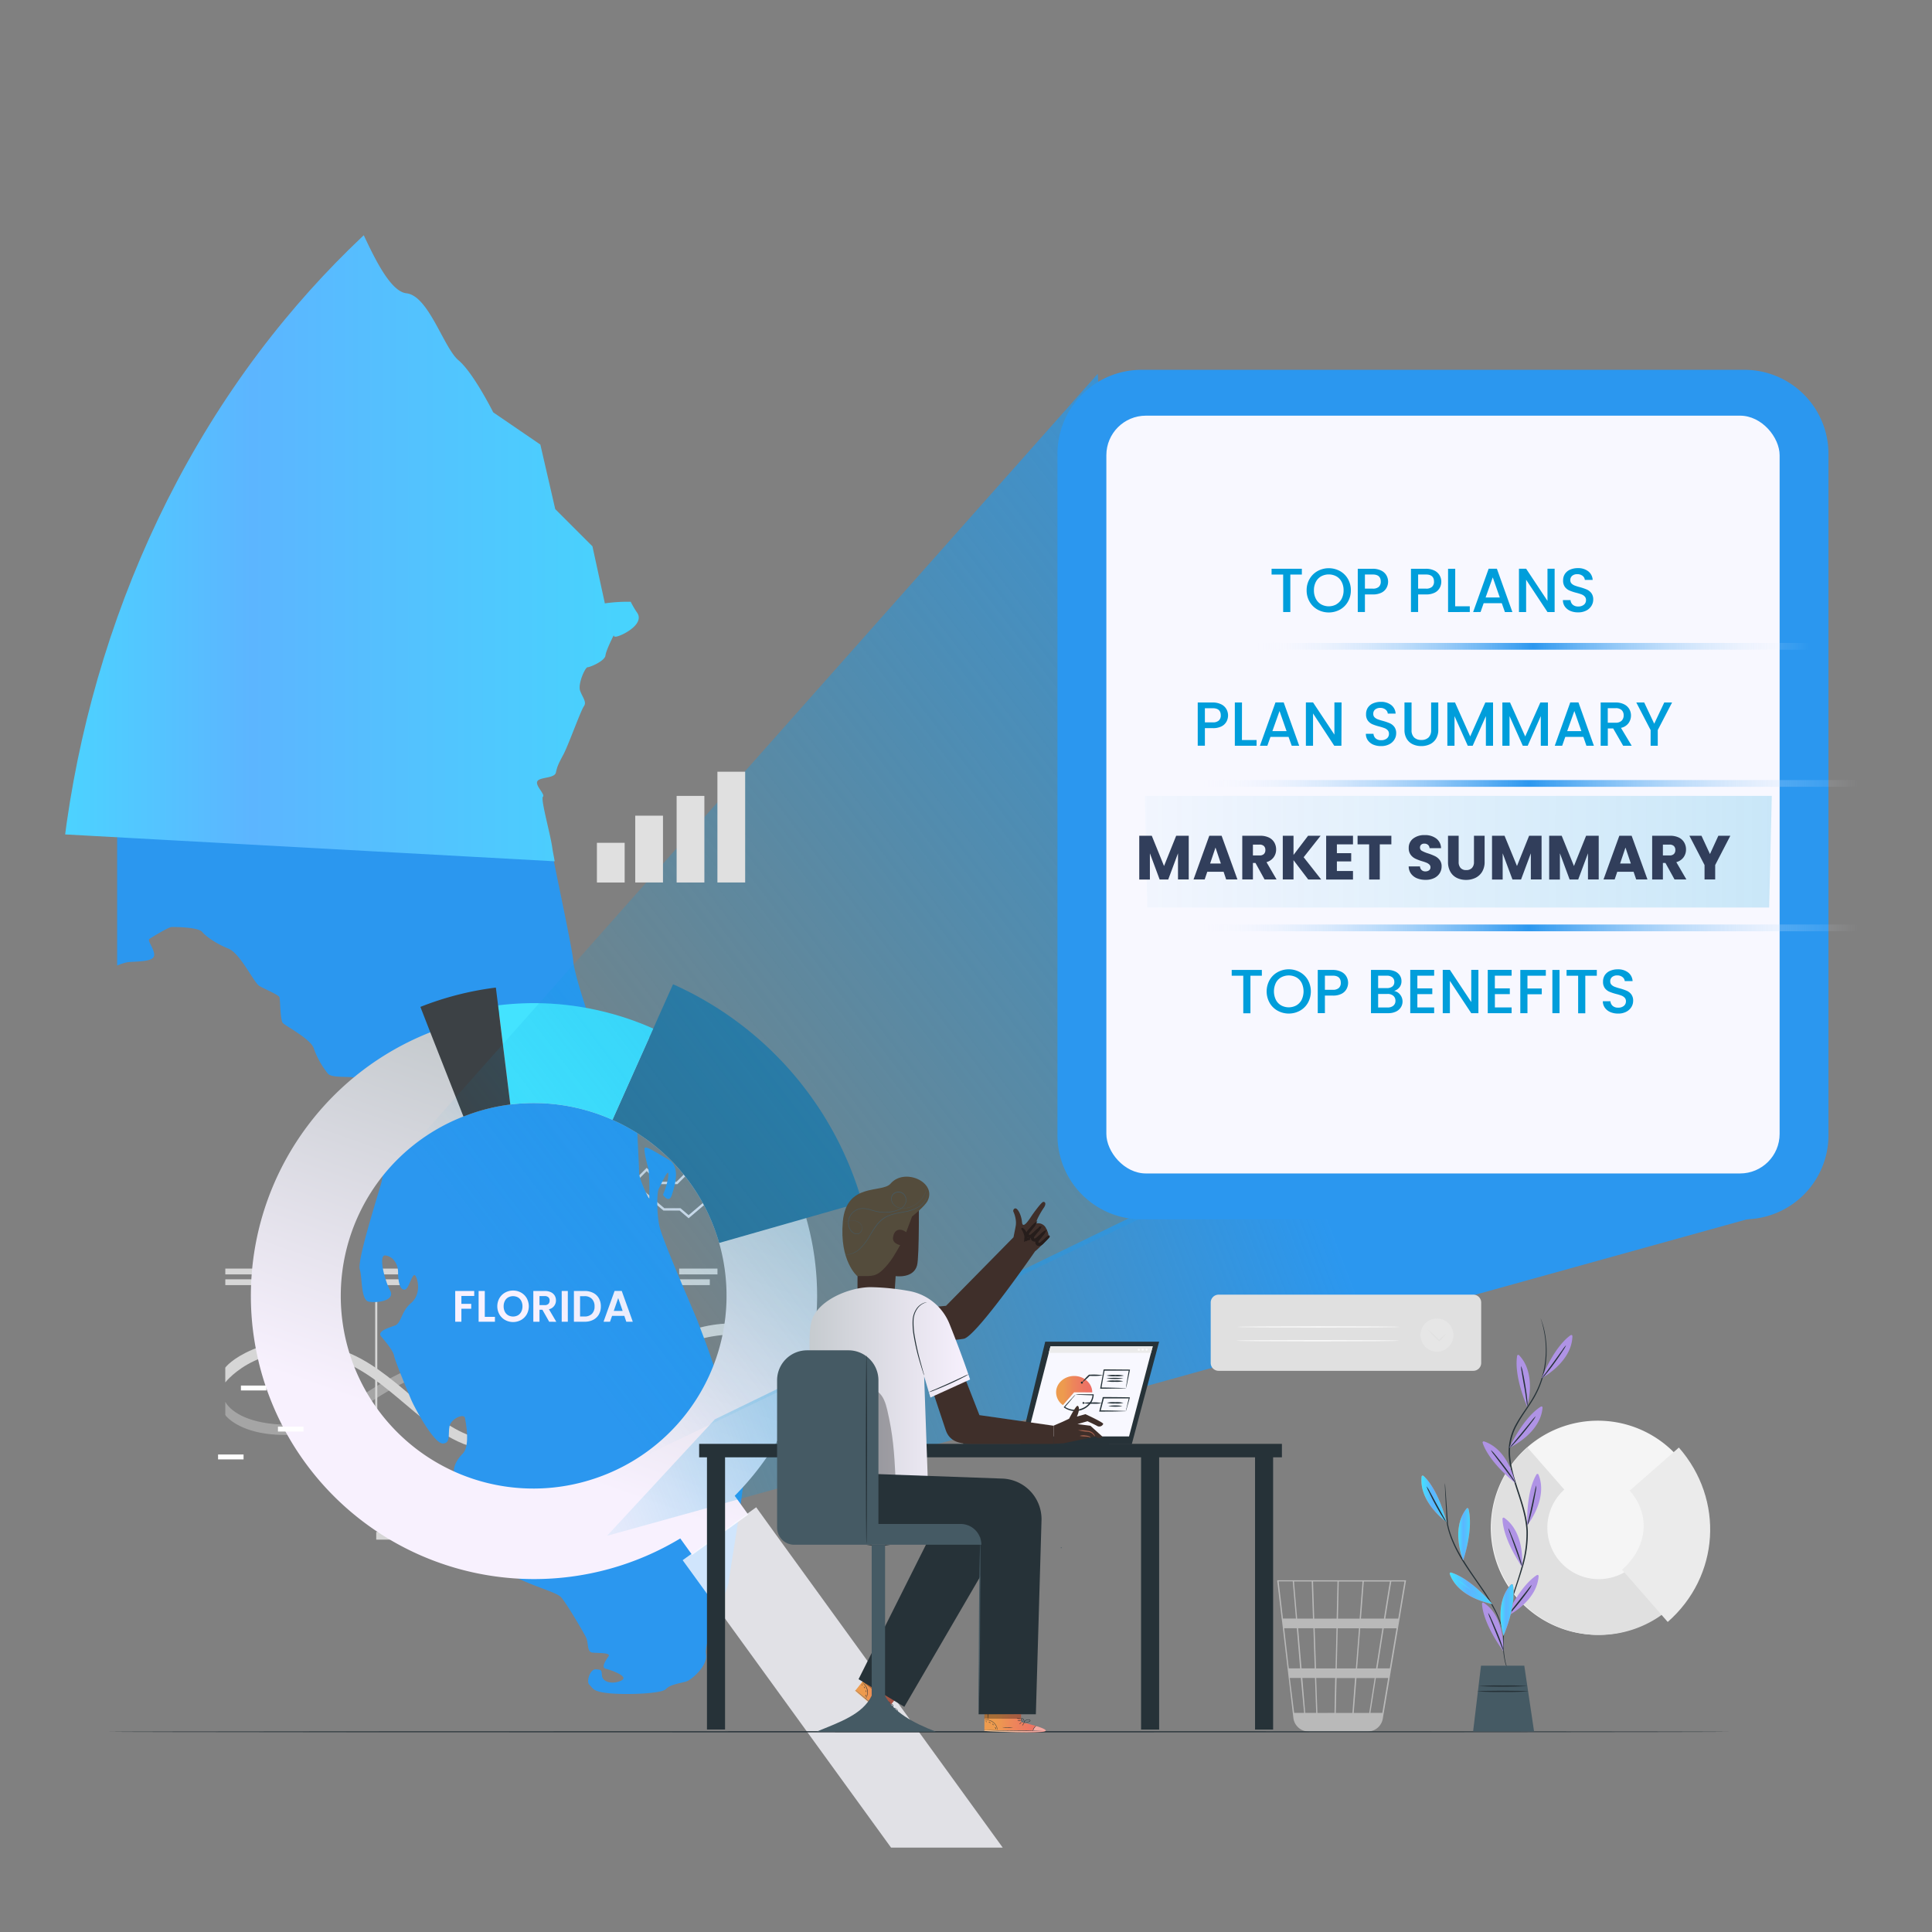 <svg xmlns="http://www.w3.org/2000/svg" xmlns:xlink="http://www.w3.org/1999/xlink" id="Layer_1" data-name="Layer 1" viewBox="0 0 1080 1080"><rect x="0" y="0" width="1080" height="1080" fill="#808080" stroke="none"/><defs><style>.cls-1{fill:none;}.cls-2,.cls-21,.cls-32{opacity:0.8;}.cls-3{fill:#ebebeb;}.cls-4{opacity:0.43;}.cls-5{fill:url(#linear-gradient);}.cls-6{fill:url(#linear-gradient-2);}.cls-7{clip-path:url(#clip-path);}.cls-8{fill:#2b97ef;}.cls-9{clip-path:url(#clip-path-2);}.cls-10{fill:url(#linear-gradient-3);}.cls-11{fill:url(#linear-gradient-4);}.cls-12{fill:#317093;}.cls-13{fill:#43e3ff;}.cls-14{fill:#3c4145;}.cls-15{fill:#fff;}.cls-16{fill:url(#linear-gradient-5);}.cls-17{fill:url(#linear-gradient-6);}.cls-18,.cls-21,.cls-30,.cls-31,.cls-32{isolation:isolate;}.cls-19{fill:#f8f1fe;}.cls-20{clip-path:url(#clip-path-3);}.cls-21,.cls-24{fill:#f8f8ff;}.cls-22{fill:url(#linear-gradient-7);}.cls-23{fill:url(#linear-gradient-8);}.cls-25{fill:url(#radial-gradient);}.cls-26{fill:url(#radial-gradient-2);}.cls-27{fill:url(#radial-gradient-3);}.cls-28,.cls-31{fill:#f5f5f5;}.cls-29,.cls-30,.cls-32{fill:#e0e0e0;}.cls-30{opacity:0.6;}.cls-31,.cls-42{opacity:0.3;}.cls-33{fill:#fafafa;}.cls-34{fill:#263238;}.cls-35{fill:url(#linear-gradient-9);}.cls-36{fill:#455a64;}.cls-37{fill:#3f2f2a;}.cls-38{fill:#261d1b;}.cls-39{fill:#544c3c;}.cls-40{fill:url(#linear-gradient-10);}.cls-41{opacity:0.4;}.cls-43{fill:url(#linear-gradient-11);}.cls-44{fill:#aa6550;}.cls-45{fill:url(#linear-gradient-12);}.cls-46{fill:#af93e5;}.cls-47{fill:#ff725e;}.cls-48{fill:url(#linear-gradient-13);}.cls-49{fill:url(#linear-gradient-14);}.cls-50{fill:url(#linear-gradient-15);}.cls-51{fill:url(#linear-gradient-16);}.cls-52{fill:url(#linear-gradient-17);}.cls-53{fill:#009edb;}.cls-54{opacity:0.25;fill:url(#linear-gradient-18);}.cls-55{fill:#313e5b;}</style><linearGradient id="linear-gradient" x1="316.66" y1="412.47" x2="437.02" y2="412.47" gradientTransform="matrix(1, 0, 0, -1, 0, 1080.72)" gradientUnits="userSpaceOnUse"><stop offset="0" stop-color="#c6cbcf"></stop><stop offset="1" stop-color="#f8f1fe"></stop></linearGradient><linearGradient id="linear-gradient-2" x1="314.66" y1="427.92" x2="434.63" y2="427.92" xlink:href="#linear-gradient"></linearGradient><clipPath id="clip-path"><path class="cls-1" d="M65.46,291.9S219.33,94.38,406.46-1.27c0,0,212.61-122.67,374.52,45.74,0,0,168.15,122.68,255.49,490.71,0,0,126.84,432.48-347.22,482.38,0,0-353.47,31.19-623.77-47.82V291.9Z"></path></clipPath><clipPath id="clip-path-2"><path class="cls-1" d="M159.35,178.44C303,4.65,550.34-62.32,780.59,11.83c0,0,168.15,122.68,255.49,490.71,0,0,126.84,432.49-347.22,482.38a698.5,698.5,0,0,1-210.53,5.72c-55.73-7-232.77-29.34-339.95-143.42C-9.24,690.1-6,378.46,159.35,178.44Z"></path></clipPath><linearGradient id="linear-gradient-3" x1="-22.42" y1="810.67" x2="357.08" y2="810.67" gradientTransform="matrix(1, 0, 0, -1, 0, 1080.72)" gradientUnits="userSpaceOnUse"><stop offset="0" stop-color="#43e3ff"></stop><stop offset="0.43" stop-color="#5cb5ff"></stop><stop offset="1" stop-color="#47d4fd"></stop></linearGradient><linearGradient id="linear-gradient-4" x1="336.98" y1="466.02" x2="269.15" y2="272.74" xlink:href="#linear-gradient"></linearGradient><linearGradient id="linear-gradient-5" x1="656.26" y1="755.34" x2="627.79" y2="648.85" gradientTransform="matrix(1, 0, 0, -1, 0, 1080.72)" gradientUnits="userSpaceOnUse"><stop offset="0" stop-color="#ed6f66"></stop><stop offset="1" stop-color="#7d538b"></stop></linearGradient><linearGradient id="linear-gradient-6" x1="652.08" y1="748.06" x2="630.04" y2="665.59" xlink:href="#linear-gradient-5"></linearGradient><clipPath id="clip-path-3"><rect class="cls-1" x="325.27" y="813.07" width="351.52" height="219.76"></rect></clipPath><linearGradient id="linear-gradient-7" x1="136.63" y1="260.99" x2="889.59" y2="836.64" gradientTransform="matrix(1, 0, 0, -1, 0, 1080.72)" gradientUnits="userSpaceOnUse"><stop offset="0.19" stop-color="#009edb" stop-opacity="0"></stop><stop offset="0.46" stop-color="#149be4" stop-opacity="0.33"></stop><stop offset="0.77" stop-color="#2598ec" stop-opacity="0.71"></stop><stop offset="1" stop-color="#2b97ef"></stop></linearGradient><linearGradient id="linear-gradient-8" x1="203.22" y1="171.42" x2="750.41" y2="378.98" xlink:href="#linear-gradient-7"></linearGradient><radialGradient id="radial-gradient" cx="1737.6" cy="719.42" r="329.81" gradientTransform="matrix(0.47, 0, 0, -1, 40.29, 1080.72)" gradientUnits="userSpaceOnUse"><stop offset="0" stop-color="#2b97ef"></stop><stop offset="1" stop-color="#f8f8ff" stop-opacity="0"></stop></radialGradient><radialGradient id="radial-gradient-2" cx="1422.16" cy="642.78" r="329.81" gradientTransform="matrix(0.56, 0, 0, -1, 58.18, 1080.72)" xlink:href="#radial-gradient"></radialGradient><radialGradient id="radial-gradient-3" cx="1422.16" cy="562.03" r="329.81" gradientTransform="matrix(0.56, 0, 0, -1, 58.18, 1080.72)" xlink:href="#radial-gradient"></radialGradient><linearGradient id="linear-gradient-9" x1="590.37" y1="303.39" x2="610.58" y2="303.39" gradientTransform="matrix(1, 0, 0, -1, 0, 1080.72)" gradientUnits="userSpaceOnUse"><stop offset="0.19" stop-color="#ed9b4e"></stop><stop offset="0.47" stop-color="#ed865a"></stop><stop offset="0.77" stop-color="#ed7563"></stop><stop offset="1" stop-color="#ed6f66"></stop></linearGradient><linearGradient id="linear-gradient-10" x1="477.96" y1="131.14" x2="505.18" y2="131.14" xlink:href="#linear-gradient-9"></linearGradient><linearGradient id="linear-gradient-11" x1="550.26" y1="120.68" x2="584.56" y2="120.68" xlink:href="#linear-gradient-9"></linearGradient><linearGradient id="linear-gradient-12" x1="452.53" y1="308.14" x2="542.26" y2="308.14" xlink:href="#linear-gradient"></linearGradient><linearGradient id="linear-gradient-13" x1="815.19" y1="223.06" x2="821.71" y2="223.06" xlink:href="#linear-gradient-3"></linearGradient><linearGradient id="linear-gradient-14" x1="838.79" y1="180.67" x2="846.11" y2="180.67" xlink:href="#linear-gradient-3"></linearGradient><linearGradient id="linear-gradient-15" x1="794.57" y1="242.87" x2="808.65" y2="242.87" xlink:href="#linear-gradient-3"></linearGradient><linearGradient id="linear-gradient-16" x1="810.39" y1="192.89" x2="834.2" y2="192.89" xlink:href="#linear-gradient-3"></linearGradient><linearGradient id="linear-gradient-17" x1="815.36" y1="190.58" x2="834.09" y2="190.58" xlink:href="#linear-gradient-3"></linearGradient><linearGradient id="linear-gradient-18" x1="639.98" y1="476.11" x2="990.45" y2="476.11" gradientUnits="userSpaceOnUse"><stop offset="0" stop-color="#009edb" stop-opacity="0.1"></stop><stop offset="1" stop-color="#009edb" stop-opacity="0.75"></stop></linearGradient></defs><g class="cls-2"><rect class="cls-3" x="209.72" y="724.49" width="1.19" height="124.5"></rect><rect class="cls-3" x="294.09" y="724.49" width="1.19" height="124.5"></rect><rect class="cls-3" x="378.46" y="724.49" width="1.19" height="124.5"></rect><rect class="cls-3" x="125.95" y="709.15" width="20.21" height="3.24"></rect><rect class="cls-3" x="125.95" y="715.14" width="28.67" height="3.24"></rect><rect class="cls-3" x="209.41" y="709.15" width="23.73" height="3.24"></rect><rect class="cls-3" x="209.41" y="715.14" width="15.16" height="3.24"></rect><rect class="cls-3" x="295.28" y="709.15" width="14.7" height="3.24"></rect><rect class="cls-3" x="295.28" y="715.14" width="17.13" height="3.24"></rect><rect class="cls-3" x="379.65" y="709.15" width="21.42" height="3.24"></rect><rect class="cls-3" x="379.65" y="715.14" width="17.13" height="3.24"></rect><rect class="cls-3" x="210.32" y="856.35" width="13.43" height="4.32"></rect><rect class="cls-3" x="295.28" y="856.35" width="13.43" height="4.32"></rect><rect class="cls-3" x="379.65" y="856.35" width="13.43" height="4.32"></rect><rect class="cls-3" x="464.01" y="856.35" width="13.43" height="4.32"></rect><g class="cls-4"><path class="cls-3" d="M434.19,812c-26.32,0-49.19-11.37-73-23.24C331.71,774.1,301.26,759,260.7,763.11c-25.91,2.64-42.15,13.19-56.51,22.5-13,8.43-25.26,15.83-41.89,16.46-26.88,1-36.2-10.44-36.35-11.14v-7.35h0c0,.12,5.9,13,36.32,12.84,15-.08,26-7.26,38.86-15.56,14.87-9.65,31.75-20.6,59-23.39,42.19-4.31,73.38,11.19,103.54,26.19,31.56,15.7,61.68,30.41,99.75,17.64v6.05A85.27,85.27,0,0,1,434.19,812Z"></path></g><path class="cls-3" d="M276.23,810.57c-19.42,0-34.83-13.07-49.91-25.85-11.44-9.69-23.3-19.61-37-24.5-41.8-14.92-63.19,12.33-63.38,12.56v-8.29c.22-.29,4-5.24,15.08-10,10.05-4.31,26.91-7.75,50.16.34,14.73,5.12,27,15.49,38.8,25.52,24,20.35,44.72,37.92,80.72,10.4,27.26-20.84,53-40.71,78.25-48,24.73-7.11,50.51-1.91,74.65,22.23l-.17,7.53c-51.27-51.5-94.93-18.87-149.3,22.71C299.73,806.31,287.32,810.57,276.23,810.57Z"></path></g><polygon class="cls-5" points="317.52 694.75 316.66 693.74 330.88 681.62 339.51 681.62 359.1 664.94 371.35 675.38 380.38 675.38 384.94 679.27 399.13 667.19 406.33 667.19 436.18 641.76 437.02 642.77 406.81 668.51 399.61 668.51 384.94 681.01 379.89 676.7 370.85 676.7 359.1 666.68 339.99 682.95 331.36 682.95 317.52 694.75"></polygon><polygon class="cls-6" points="319.57 678.02 314.66 678.02 314.66 676.7 319.03 676.7 326.4 669.32 331.77 674.68 344.58 661.88 348.52 665.82 361.51 652.83 369.29 660.62 378.16 660.62 391.86 646.92 403.67 646.92 412.4 638.19 423.09 638.19 433.7 627.58 434.63 628.51 423.64 639.5 412.95 639.5 404.22 648.23 392.41 648.23 378.71 661.93 368.75 661.93 361.51 654.69 348.52 667.68 344.58 663.74 331.77 676.56 326.4 671.2 319.57 678.02"></polygon><g class="cls-7"><path class="cls-8" d="M416.33,816.9c1.34,6.34-8.72,63.48-9,67.49s-14,33.4-12.7,40.08-8,14.39-10.69,15.37-9.35,1.68-11.67,4.35-22.72,3.31-32.07,2.33-8.72-3-10.69-4.68.32-9,3.67-8.69,3,.34,3.34,3.67,5.67,5,10.69,2.67-6-6-8.69-6.68.34-5,1.68-7-5.69-1.66-9-2-2-5.35-3.7-8.69-11.33-19.72-14-22.4-15.71-6.12-25.07-11-9.35-22.26-11.14-30.28-13.79-21-20.05-24.06-3.1-10.27,1.34-14.7,1.8-17.37,1.34-20-7.11,0-8.44,4,.88,10.24-4,10.24-15.61-19.6-17.83-24.94-8.9-21.38-9.35-24.06-4.46-7.59-7.13-10.69,4-4.91,7.6-6.25,3.56-8,8.89-12.45,4.46-12,2.67-15.15-3.56,7.56-6.23,7.56-3.58-4.88-3.58-9.78-3.11-8.92-7.12-9.35-.45,13.8,2.67,19.59-7.59,7.13-12,6.22-3.58-13.79-4.91-17.8,4.91-25,11.6-47.23-9.36-55.67-11.14-58.79-15.58-.46-18.25-3.56a47.56,47.56,0,0,1-8-14.28c-1.8-5.35-16-12.45-17.37-14.24s-1.34-12.91-1.79-14.25-8-4.46-11.14-6.25-10.69-18.26-17.37-20.93-12.45-6.68-14.7-9.36S97.76,518.19,96,518.19s-11.14,5.8-12.48,6.68,2.67,5.35,2.67,8.9-6.68,3.58-13.8,4S48.3,548.92,42.05,550.71s-4,2.67-8.45,2.67-14.27,4-20,4S10,553.8,10,548.92,6,540,5.08,536.43-16.76,518.18-23,516s-8.47-5.8-15.58-9.36-25.86-10.26-32.08-11.14-8.93,0-8.47-2.22,9.81-.45,16-.45,9.36,1.34,12.9.45-4.88-6.25-8.44-7.13-22.72.46-25.39,4-19.16,3.56-27.63,3.56-11.11,3.59-10.69.45,5.8-6.68,4.46-10.69-5.8-1.34-10.69-1.34-4,7.57-6.22,11.14-15.15,8.9-20.5,8.9h-.17l8.19-14.7-8-4,4-13.36-16-17.36V439.34H32.1l10.4,26.72,267,14.76c3.2,16.27,10.74,51.24,11,56.74.32,6.68,12.35,44.76,20.05,57.8s15.71,33.74,15.71,36.72,1,19.41,1,23.42,5.69,15,5.69,15,.32-14.38-.7-18-2-8-2-10.35,6.34,2,13.36,6,3.67,14.38,2,19.72-5,0-5,0,2.67-6,3-11-4.35,6-5.35,7.66-1.34,12.7.33,20.72,19.72,48.78,21.7,54.13,10.69,27.4,10.38,31.72,3.69,5,7.35,8.36S415,810.57,416.33,816.9Z"></path></g><g class="cls-9"><path class="cls-10" d="M76.41,58.55H180.05l1.25.86C171.12,64.55,162,69.65,162,69.65s-6.93,25,1.39,26.35,27.74,13.86,33.28,22.18,18,44.38,30.5,45.76,20.81,30.51,29.13,37.45,19.42,29.12,19.42,29.12l26.34,18,8.32,36.07,20.8,20.8,6.94,31.9a91.65,91.65,0,0,1,14.45-.89,50.66,50.66,0,0,0,3.58,6.1c3.83,5.54-5.22,11.1-9.71,12.81-3.64,1.38-3.4.08-3.21-.46-.73,1.38-4.44,8.76-4.77,11.56-.32,3.11-8.64,6.6-10,6.6s-5.54,9.34-4.16,13.15,3.83,6.27,2.08,8.68-8.68,21.82-11.46,27-3.43,6.59-4.16,10-9,2.44-10.37,4.89,4.49,7.27,3.11,8.65,4.16,20.8,5.21,28.42c.17,1.33.7,4.08,1.38,7.68L33,466.26,22.26,438.52l-8.62-22.19,6.93-31.9-4.16-30.5L28.9,301.22,9.48,265.16-22.42,58.54H76.41Z"></path></g><path class="cls-11" d="M450.75,681a.26.26,0,0,0,0-.08A158.46,158.46,0,0,0,363,579.86h0a158.51,158.51,0,0,0-83.94-12.59H279a157.78,157.78,0,0,0-38.41,9.81s-.06,0-.07,0A158.33,158.33,0,1,0,380.28,860l6.65,9.24,31.34-22.57-7.56-10.51a158.49,158.49,0,0,0,40-155.14ZM334.81,825.68a107.67,107.67,0,0,1-75.75-201.56c1-.4,2.05-.8,3.09-1.17a109,109,0,0,1,23.1-5.52A107.73,107.73,0,0,1,399.83,688c.8,2.26,1.54,4.53,2.19,6.82A107.66,107.66,0,0,1,334.81,825.68Z"></path><path class="cls-12" d="M481.93,672l-31.22,8.9L402,694.82c-.66-2.29-1.38-4.56-2.19-6.82a107.32,107.32,0,0,0-57.45-62L363,579.87h0l2.16-4.86,11.07-24.81A190.8,190.8,0,0,1,481.93,672Z"></path><path class="cls-13" d="M365.17,575,363,579.86,342.4,626a107.46,107.46,0,0,0-57.12-8.57l-6.21-50.17-.65-5.26A163.12,163.12,0,0,1,341,566.42,159.59,159.59,0,0,1,365.17,575Z"></path><path class="cls-14" d="M285.27,617.44A107,107,0,0,0,262.16,623c-1,.37-2.06.76-3.09,1.16l-18.5-47L235,562.86a172.47,172.47,0,0,1,42.19-10.8l0,0,1.23,9.93.65,5.26Z"></path><rect class="cls-15" x="454.94" y="824.15" width="17.04" height="1.19"></rect><rect class="cls-15" x="454.94" y="826.4" width="17.04" height="5.02"></rect><rect class="cls-15" x="446.94" y="833.1" width="10.05" height="0.75"></rect><rect class="cls-15" x="446.94" y="834.19" width="10.05" height="2.03"></rect><rect class="cls-15" x="474.78" y="817.7" width="0.75" height="14.07"></rect><polygon class="cls-16" points="630.26 381.12 655 381.12 655 371.57 630.26 371.57 630.26 381.12"></polygon><polygon class="cls-17" points="630.26 368.91 655 368.91 655 367.12 630.26 367.12 630.26 368.91"></polygon><rect class="cls-15" x="121.9" y="813.07" width="14.25" height="2.74"></rect><rect class="cls-15" x="134.68" y="774.53" width="14.25" height="2.74"></rect><rect class="cls-15" x="155.38" y="797.5" width="14.25" height="2.74"></rect><g class="cls-18"><path class="cls-19" d="M265.09,721.67v2.78h-7.17v4.41h5.49v2.73h-5.49v7.27h-3.45V721.67Z"></path><path class="cls-19" d="M271,736.13h5.67v2.73h-9.12V721.67H271Z"></path><path class="cls-19" d="M282.38,737.9a8.39,8.39,0,0,1-3.2-3.14,9.24,9.24,0,0,1,0-9.07,8.46,8.46,0,0,1,3.2-3.14,9.29,9.29,0,0,1,8.88,0,8.48,8.48,0,0,1,3.18,3.14,9.37,9.37,0,0,1,0,9.07,8.44,8.44,0,0,1-3.19,3.14,9.27,9.27,0,0,1-8.87,0Zm7.17-2.65a4.85,4.85,0,0,0,1.84-2,6.5,6.5,0,0,0,.67-3,6.39,6.39,0,0,0-.67-3,4.73,4.73,0,0,0-1.84-2,5.79,5.79,0,0,0-5.48,0,4.66,4.66,0,0,0-1.86,2,6.39,6.39,0,0,0-.67,3,6.5,6.5,0,0,0,.67,3,4.76,4.76,0,0,0,1.86,2,5.71,5.71,0,0,0,5.48,0Z"></path><path class="cls-19" d="M307,738.86l-3.8-6.7h-1.62v6.7h-3.45V721.67h6.45a7.5,7.5,0,0,1,3.4.7,4.94,4.94,0,0,1,2.11,1.89,5.18,5.18,0,0,1,.7,2.68,5.09,5.09,0,0,1-1,3.06,5,5,0,0,1-2.93,1.89l4.12,7Zm-5.42-9.29h2.88a2.87,2.87,0,0,0,2.09-.67,2.54,2.54,0,0,0,.69-1.89,2.38,2.38,0,0,0-.69-1.83,2.91,2.91,0,0,0-2.09-.66h-2.88Z"></path><path class="cls-19" d="M317.41,721.67v17.19H314V721.67Z"></path><path class="cls-19" d="M331.58,722.73a7.52,7.52,0,0,1,3.18,3,9,9,0,0,1,1.12,4.55,8.84,8.84,0,0,1-1.12,4.52,7.59,7.59,0,0,1-3.18,3,10.21,10.21,0,0,1-4.76,1.06h-6V721.67h6A10.21,10.21,0,0,1,331.58,722.73Zm-.7,11.72a5.6,5.6,0,0,0,1.48-4.16,5.74,5.74,0,0,0-1.48-4.2,5.58,5.58,0,0,0-4.19-1.52h-2.43v11.36h2.43A5.64,5.64,0,0,0,330.88,734.45Z"></path><path class="cls-19" d="M349,735.58h-6.85L341,738.86h-3.62l6.18-17.22h4l6.18,17.22h-3.64Zm-.93-2.75-2.49-7.2-2.49,7.2Z"></path></g><g class="cls-20"><polygon class="cls-21" points="586.02 1067.99 523.6 1067.99 381.61 872.15 401.96 857.51 422.72 842.57 433.06 856.92 586.02 1067.99"></polygon></g><path class="cls-15" d="M942.89,220.9a9.92,9.92,0,0,1,3.81,1.84l24.47,16.76a6.41,6.41,0,0,1,2.43,2.7,4.6,4.6,0,0,1-1.19,5.23,10.79,10.79,0,0,1-1.23,1L946,265.65a7.08,7.08,0,0,1-3,1.33,2.89,2.89,0,0,1-3.48-2.41,9,9,0,0,1-.19-1.87q0-18.72,0-37.43a8.2,8.2,0,0,1,.25-2,3,3,0,0,1,2.38-2.31C942.29,220.9,942.59,220.9,942.89,220.9Z"></path><polygon class="cls-22" points="211.79 661.77 613.66 208.94 643.77 678.11 334.96 825.99 211.79 661.77"></polygon><polyline class="cls-23" points="399.63 793.39 633.06 680.02 982.28 680.02 339.36 858.51"></polyline><path class="cls-8" d="M975.13,681.61h-337a47,47,0,0,1-47-47.05V253.78a47,47,0,0,1,47-47.05h337a47,47,0,0,1,47,47.05V634.55A47.05,47.05,0,0,1,975.13,681.61Z"></path><rect class="cls-24" x="618.46" y="232.36" width="376.36" height="423.61" rx="22.11"></rect><rect class="cls-25" x="641.03" y="359.41" width="440.84" height="3.78"></rect><rect class="cls-26" x="598.01" y="436.05" width="526.89" height="3.78"></rect><rect class="cls-27" x="598.01" y="516.8" width="526.89" height="3.78"></rect><g id="freepik--background-complete--inject-232"><path class="cls-28" d="M853.79,809a59.86,59.86,0,1,1-5.42,84.67A59.87,59.87,0,0,1,853.79,809Zm61.14,26.39a33,33,0,1,1,0-.06Z"></path><path class="cls-29" d="M853.77,809.06l20.68,23.61a28.75,28.75,0,0,0,37.88,43.25L933,899.52a60.13,60.13,0,0,1-79.23-90.46Z"></path><path class="cls-3" d="M906.72,877.48c13.88-12.16,16.52-30.28,4.29-44.22l27.49-24.07c25.56,29.17,22.83,72-6.23,97.49Z"></path><path class="cls-30" d="M714,883.8l2.48,21.09h0l.28,2.12L723,960.29a8.65,8.65,0,0,0,7.28,7.55A9.28,9.28,0,0,0,732,968h32.45V968a10.22,10.22,0,0,0,1.46-.18,4.1,4.1,0,0,1,.65-.16l.26-.07A8.63,8.63,0,0,0,773,960.7l13-77.33h-72Zm11.66,26.41h8.55l.74,22.43h-7.38Zm1.12,22.43h-6.35l-2.57-22.43h7.07Zm9.66,24.9L735.75,938h10.63L746,957.52Zm19.57,0H746.7l.45-19.5H757.5Zm2.25-19.5h10.21c-1.17,7.39-2.23,14.23-3.07,19.5h-8.66Zm-11-5.38.52-22.43h11.91l-1.75,22.43Zm-11.6,0-.76-22.43h12.21l-.52,22.43Zm-1-27.82L734,884.05h13.68l-.48,20.77Zm13.71-20.77h13.29l-1.61,20.77H747.92Zm14,0h14.66c-.29,1.19-.76,4.35-2.13,12.75-.39,2.44-.82,5.16-1.28,8H760.78Zm10.41,26.2c-.8,5-1.63,10.25-2.45,15.55-.37,2.27-.73,4.57-1.1,6.84H758.62l1.75-22.43ZM770,932.64c1.23-7.77,2.41-15.49,3.51-22.43h7.17l-3.76,22.43H770Zm6,5.38-3.27,19.5h-6.68c1-6.1,2-12.75,3.06-19.5Zm-46.38,19.5L728,938h7.1l.66,19.5Zm-4.5-52.7-1.78-20.77h9.92l.7,20.77Zm60-20.77-3.48,20.77H774.4c1.75-11.1,3.06-19.27,3.35-20.77ZM721,938h6.18L729,957.52h-5.56Zm-6.24-54h7.91l1.78,20.77h-7.28Z"></path><rect class="cls-29" x="401.04" y="431.4" width="15.51" height="61.91"></rect><rect class="cls-29" x="378.24" y="444.91" width="15.51" height="48.41"></rect><rect class="cls-29" x="355.1" y="455.96" width="15.51" height="37.35"></rect><rect class="cls-29" x="333.68" y="471.14" width="15.51" height="22.18"></rect><path class="cls-29" d="M828,728.14v33.74a4.43,4.43,0,0,1-4.42,4.42H681.21a4.43,4.43,0,0,1-4.42-4.42V728.14a4.43,4.43,0,0,1,4.42-4.42H823.53A4.42,4.42,0,0,1,828,728.14Z"></path><ellipse class="cls-31" cx="803.27" cy="746.33" rx="9.21" ry="9.25"></ellipse><path class="cls-32" d="M803.55,748l1.2,1.19h-.49a25.89,25.89,0,0,1,4.19-3.71,26,26,0,0,1-3.7,4.2l-.23.25-.25-.25-1.22-1.18a37.47,37.47,0,0,1-4.95-5.35A37.44,37.44,0,0,1,803.55,748Z"></path><path class="cls-33" d="M737,741.4c25,0,45.32.17,45.32.36s-20.3.35-45.32.35-45.31-.16-45.31-.35S711.92,741.4,737,741.4Z"></path><path class="cls-33" d="M736.58,749.11c25,0,45.32.15,45.32.35s-20.3.36-45.32.36-45.31-.15-45.31-.36S711.55,749.11,736.58,749.11Z"></path></g><g id="freepik--Floor--inject-232"><path class="cls-34" d="M513.7,967.72c250.06,0,452.72.15,452.72.35s-202.75.36-452.72.36S61,968.28,61,968.07,263.64,967.72,513.7,967.72Z"></path></g><g id="freepik--character-1--inject-232"><rect class="cls-34" x="538.47" y="803.34" width="81.55" height="3.97"></rect><polygon class="cls-34" points="570.44 807.31 584.29 750 647.96 750 632.67 807.31 570.44 807.31"></polygon><polygon class="cls-24" points="587.21 752.64 644.37 752.64 631.14 802.97 574.26 802.97 587.21 752.64"></polygon><path class="cls-3" d="M644.37,752.64H587.23l-1,3.62h57.17Z"></path><path class="cls-33" d="M636.63,753.83h0a.63.63,0,0,0,0,1.26.64.64,0,0,0,.63-.63A.63.63,0,0,0,636.63,753.83Z"></path><path class="cls-33" d="M638.77,753.83h0a.63.63,0,0,0,0,1.26.63.63,0,0,0,.63-.63A.62.62,0,0,0,638.77,753.83Z"></path><path class="cls-33" d="M640.92,753.83a.64.64,0,0,0-.53.53.62.62,0,0,0,.53.71.62.62,0,1,0,0-1.24Z"></path><path class="cls-35" d="M610.58,778.35c0-5.06-4.53-9.14-10.07-9.17s-10.14,4.08-10.14,9.09a8.86,8.86,0,0,0,3.82,7.21l6.26-7.17Z"></path><path class="cls-34" d="M599.52,781.58c-1,1.28-2.53,3.07-4.35,5.19v-.44a10.35,10.35,0,0,0,9.92.86A9.59,9.59,0,0,0,609.2,784a8.55,8.55,0,0,0,1.56-4.33l.3.32c-3-.08-5.36-.16-7.09-.24a18,18,0,0,1-2.74-.22,16.8,16.8,0,0,1,2.65-.12h7.51v.26a8.92,8.92,0,0,1-1.6,4.7,10.43,10.43,0,0,1-4.35,3.49,10.74,10.74,0,0,1-10.56-1l-.27-.19.22-.25c1.89-2.13,3.5-3.88,4.63-5.09a13.76,13.76,0,0,1,1.79-1.79A19.3,19.3,0,0,1,599.52,781.58Z"></path><path class="cls-34" d="M605.34,772.89a.56.56,0,0,0-.57-.55h0a.56.56,0,0,0-.57.57.58.58,0,0,0,.57.57.59.59,0,0,0,.57-.57Z"></path><path class="cls-34" d="M609.83,769.13h-.9l.26-.1a28.12,28.12,0,0,1-4.42,3.88,25.85,25.85,0,0,1,3.91-4.38l.11-.1h1a32,32,0,0,1,6.77.38A34.08,34.08,0,0,1,609.83,769.13Z"></path><path class="cls-34" d="M629.8,773.14c.28-1.81.69-4.29,1.23-7.28l.29.34H617.11c-.08,0,.66-.56.34-.3h0v.3l-.07.34-.12.67c-.08.48-.18.93-.26,1.37-.16.88-.33,1.74-.49,2.57l-.82,4.88-.32-.39c4.14,0,7.62.13,10.13.19l2.93.1a7.77,7.77,0,0,1,1.09.08,3.47,3.47,0,0,1-1,.08l-2.86.09c-2.49,0-6.06.11-10.32.11H615l.07-.39c.28-1.53.57-3.14.89-4.83.16-.85.31-1.71.48-2.58.08-.48.17-.92.26-1.37l.12-.67v-.66h0c-.32.26.44-.3.35-.3l14.16.12h.35l-.07.34c-.63,3.11-1.16,5.64-1.54,7.38a17.28,17.28,0,0,1-.66,2.64S629.51,774.94,629.8,773.14Z"></path><path class="cls-34" d="M606.18,784.29a.56.56,0,0,0-.57-.56h0a.53.53,0,1,0,.57.58Z"></path><path class="cls-34" d="M610.75,784.68a19.68,19.68,0,0,1-5.14-.37,18.09,18.09,0,0,1,5.14-.35,18.48,18.48,0,0,1,5.14.39A19.27,19.27,0,0,1,610.75,784.68Z"></path><path class="cls-34" d="M629.82,786.74c.29-1.27.7-3.13,1.25-5.38l.25.35H616.73c-.32.23.42-.28.34-.28h0v.22l-.07.25-.12.48-.25,1-.49,1.89-.93,3.57-.33-.41c4.21,0,7.81.11,10.4.19l3.05.1a8.77,8.77,0,0,1,1.15.09,3.91,3.91,0,0,1-1,.08l-3,.09c-2.57.1-6.27.1-10.59.1h-.43l.11-.41c.29-1.15.59-2.35.91-3.58q.22-.93.48-1.89l.24-1,.13-.49v-.48h0l.34-.26c5.61,0,10.74.07,14.6.14h.34l-.08.33c-.64,2.35-1.18,4.21-1.55,5.47a11.88,11.88,0,0,1-.61,1.89A12.94,12.94,0,0,1,629.82,786.74Z"></path><path class="cls-34" d="M623.45,769.32a16.81,16.81,0,0,1-4.85-.37,15.8,15.8,0,0,1,4.85-.34,16.72,16.72,0,0,1,4.83.37A16.71,16.71,0,0,1,623.45,769.32Z"></path><path class="cls-34" d="M628.17,770.52a33.19,33.19,0,0,1-9.75,0,34.61,34.61,0,0,1,9.75.05v-.05Z"></path><path class="cls-34" d="M623.17,772.44a15.41,15.41,0,0,1-4.69-.38,16.45,16.45,0,0,1,4.69-.34,15.57,15.57,0,0,1,4.71.38A16.94,16.94,0,0,1,623.17,772.44Z"></path><path class="cls-34" d="M623.38,784.55a15.18,15.18,0,0,1-4.61-.37,14.56,14.56,0,0,1,4.61-.34,15.23,15.23,0,0,1,4.61.37A14.6,14.6,0,0,1,623.38,784.55Z"></path><path class="cls-34" d="M619.55,786a21.74,21.74,0,0,1,7.88,0A22.2,22.2,0,0,1,619.55,786Z"></path><polygon class="cls-34" points="390.83 807.13 390.83 814.65 395.2 814.65 395.2 966.8 405.31 966.8 405.31 814.65 637.87 814.65 637.87 966.84 647.97 966.84 647.97 814.65 701.58 814.65 701.58 966.84 711.68 966.84 711.68 814.65 716.6 814.65 716.6 807.13 390.83 807.13"></polygon><path class="cls-34" d="M484.44,863.83a73.93,73.93,0,0,0,13.14,0A77.91,77.91,0,0,0,484.44,863.83Z"></path><ellipse class="cls-36" cx="593.26" cy="865.21" rx="0.36" ry="0.18"></ellipse><path class="cls-37" d="M460.86,736.13,466,755s68.4-5.68,72.82-6.63c7.12-1.54,39.76-48.84,39.76-48.84l1.26-1.08a66,66,0,0,0,6-6.38c.86-1.19-.19-3.79-1.15-5.61a4.93,4.93,0,0,0-5.21-2.59h0c-1-.64,2.66-6.8,4-8.71s1.05-3.4-.31-3.29c-.92.07-5.3,6-6.62,8s-4.84,7.48-5.24,3.34-2.21-7.15-3.27-7.61-2.06.87-1.43,2a15,15,0,0,1,1.16,4,10.52,10.52,0,0,1,.07,3.36c-.15,1-.32,1.82-.47,2.58l-.82,4.1-37.72,38.32Z"></path><path class="cls-37" d="M583.87,688.58l-3.4,4.1a4.14,4.14,0,0,0-.8,1.23,1.24,1.24,0,0,0,1.73,1.62,4.17,4.17,0,0,0,1.37-1l3.49-3.36"></path><path class="cls-38" d="M580.83,696.14a2,2,0,0,1-1.29-.48l-.07-.08a2,2,0,0,1-.27-1.83,4.68,4.68,0,0,1,.91-1.42l3.37-4.07.77.63L580.86,693a3.51,3.51,0,0,0-.73,1.11,1,1,0,0,0,.11.83,1,1,0,0,0,1,.13,3.79,3.79,0,0,0,1.2-.85l3.51-3.38.69.72-3.49,3.36a4.57,4.57,0,0,1-1.51,1.06A2,2,0,0,1,580.83,696.14Z"></path><path class="cls-37" d="M582.55,690.56c-.52.68-1,1.36-1.61,2.05a7.53,7.53,0,0,0-.84,1.19,1.2,1.2,0,0,0,0,1.19,1.07,1.07,0,0,0,1.13.22,3.18,3.18,0,0,0,1.15-.78l1.93-1.73a8.33,8.33,0,0,1,1.9-1.5c.07.09-.54.78-1.56,1.85l-1.82,1.86a4.1,4.1,0,0,1-1.37,1,1.71,1.71,0,0,1-1.92-.44,1.88,1.88,0,0,1-.09-1.93,5.87,5.87,0,0,1,1-1.3c.59-.68,1.16-1.32,1.72-2,1-1.11,1.65-1.76,1.73-1.69A8.07,8.07,0,0,1,582.55,690.56Z"></path><path class="cls-38" d="M580.81,696.5a2.23,2.23,0,0,1-1.64-.73,2.39,2.39,0,0,1-.16-2.5,5.85,5.85,0,0,1,1.06-1.42c.5-.59,1-1.18,1.53-1.75l.17-.19c1.61-1.79,2-2.11,2.42-1.73l.3.25-.17.35a8.87,8.87,0,0,1-1.38,2.1c-.52.68-1.05,1.35-1.61,2a6.56,6.56,0,0,0-.79,1.11.69.69,0,0,0,0,.64.58.58,0,0,0,.54.07,2.92,2.92,0,0,0,1-.66l2-1.77a8.65,8.65,0,0,1,2-1.55l.36-.21.27.32c.34.41.15.72-1.58,2.52l-1.82,1.86a4.45,4.45,0,0,1-1.54,1.07A2.21,2.21,0,0,1,580.81,696.5Z"></path><path class="cls-37" d="M581.34,686.11l-3.4,4.11a4.18,4.18,0,0,0-.8,1.24,1.43,1.43,0,0,0,.2,1.37,1.36,1.36,0,0,0,1.53.25,4,4,0,0,0,1.37-1l3.49-3.35"></path><path class="cls-38" d="M578.29,693.72a1.86,1.86,0,0,1-1.3-.53,2,2,0,0,1-.33-1.89,4.56,4.56,0,0,1,.92-1.42l3.37-4.09.77.64-3.39,4.11a3.55,3.55,0,0,0-.73,1.11.93.93,0,0,0,.14.88.84.84,0,0,0,.91.1,3.57,3.57,0,0,0,1.23-.85l3.5-3.37.7.72-3.49,3.35a4.53,4.53,0,0,1-1.52,1.06A1.78,1.78,0,0,1,578.29,693.72Z"></path><path class="cls-37" d="M580.06,688.12l-1.6,2.06a6.14,6.14,0,0,0-.85,1.17,1.19,1.19,0,0,0,0,1.21,1.07,1.07,0,0,0,1.13.22,3.45,3.45,0,0,0,1.15-.78l1.93-1.75a8.24,8.24,0,0,1,1.9-1.48,8.91,8.91,0,0,1-1.56,1.85l-1.81,1.86a3.84,3.84,0,0,1-1.37.95,1.69,1.69,0,0,1-1.91-.43,1.9,1.9,0,0,1-.1-2,5.87,5.87,0,0,1,1-1.3l1.73-1.94a11,11,0,0,1,1.72-1.7A7.63,7.63,0,0,1,580.06,688.12Z"></path><path class="cls-38" d="M578.34,694.06a2.24,2.24,0,0,1-1.65-.73,2.4,2.4,0,0,1-.16-2.51,6.12,6.12,0,0,1,1.06-1.42l1.7-1.92c1.68-1.87,1.92-1.87,2.1-1.87h.78l-.32.71a8.26,8.26,0,0,1-1.4,2.13l-1.59,2a5.75,5.75,0,0,0-.81,1.1.72.72,0,0,0,0,.65.58.58,0,0,0,.54.07,2.92,2.92,0,0,0,1-.66l2-1.77a9.27,9.27,0,0,1,2-1.55l1.71-1-1,1.67a8.59,8.59,0,0,1-1.65,2l-1.78,1.84a4.55,4.55,0,0,1-1.53,1.07A2.28,2.28,0,0,1,578.34,694.06Z"></path><path class="cls-37" d="M578.61,684.09c-1.12,1.37-2.26,2.73-3.38,4.1a4,4,0,0,0-.8,1.25,1.2,1.2,0,0,0,0,1.16,1.26,1.26,0,0,0,1.7.48,4,4,0,0,0,1.37-1l3.49-3.35"></path><path class="cls-38" d="M575.54,691.75a1.75,1.75,0,0,1-1.52-.9,1.71,1.71,0,0,1,0-1.64,4.44,4.44,0,0,1,.89-1.36l3.36-4.08.77.63-3.38,4.11a3.49,3.49,0,0,0-.73,1.12.71.71,0,0,0,0,.72.74.74,0,0,0,1,.29,3.45,3.45,0,0,0,1.24-.86l3.51-3.37.69.72-3.48,3.35a4.34,4.34,0,0,1-1.53,1.06A1.62,1.62,0,0,1,575.54,691.75Z"></path><path class="cls-37" d="M577.31,686.13l-1.6,2a6.24,6.24,0,0,0-.83,1.18,1.09,1.09,0,0,0,0,1.2,1,1,0,0,0,1.12.22,3.41,3.41,0,0,0,1.13-.78l1.93-1.75a8.51,8.51,0,0,1,1.91-1.48,8.86,8.86,0,0,1-1.55,1.85l-1.79,1.86a4.1,4.1,0,0,1-1.37,1,1.7,1.7,0,0,1-1.9-.44,1.83,1.83,0,0,1-.1-2,6.72,6.72,0,0,1,1-1.3l1.72-2a8.65,8.65,0,0,1,1.73-1.69A7.8,7.8,0,0,1,577.31,686.13Z"></path><path class="cls-38" d="M575.62,692.06a2.19,2.19,0,0,1-1.64-.73,2.33,2.33,0,0,1-.16-2.52,7.37,7.37,0,0,1,1-1.4l1.72-1.94a8.87,8.87,0,0,1,1.8-1.76l1.58-1.18-.83,1.79a8,8,0,0,1-1.43,2.13l-1.58,2a5.55,5.55,0,0,0-.79,1.11.62.62,0,0,0-.05.64.54.54,0,0,0,.53.08,2.86,2.86,0,0,0,1-.67l2-1.77a8.77,8.77,0,0,1,2-1.55l1.71-1-1,1.66a8.46,8.46,0,0,1-1.64,2L578,690.83a4.49,4.49,0,0,1-1.54,1.07A2.19,2.19,0,0,1,575.62,692.06Z"></path><path class="cls-37" d="M573.49,693.23l-.46.2.07-.54a7.18,7.18,0,0,0,0-2.17,12.61,12.61,0,0,0-1.64-3.83c0-.07.5.18,1,.81a6.06,6.06,0,0,1,1.36,2.92,5.84,5.84,0,0,1-.09,2.39l-.4-.34c1.26-.39,2.12-.22,2.12-.1S574.67,692.76,573.49,693.23Z"></path><path class="cls-38" d="M572.42,694.25l.18-1.42,0-.15-.26-.23.3-.09a6.78,6.78,0,0,0-.06-1.56,11.71,11.71,0,0,0-1.56-3.63l-.2-.31.37-.46.27,0c.47,0,1.2.76,1.4,1a6.66,6.66,0,0,1,1.48,3.15,6.1,6.1,0,0,1,.07,1.42,2.22,2.22,0,0,1,1.33.18l.21.15,0,.29c0,.45-.42.57-.88.68-.25.06-.57.14-1,.27l-.1.4-.3-.26-.07,0Z"></path><path class="cls-37" d="M513.63,666s.39,36.67-1,41.42c-2.07,7.43-11.95,5.94-11.95,5.94l-.82,12.58-20.53-1,.17-52.52Z"></path><path class="cls-39" d="M497.83,661.67c-4.75,5.47-24.69-.94-26.68,21.17s8.07,30.52,8.07,30.52h4.91c4.46-.08,6.76-.53,10.86-5.1,3.85-4.22,5.62-7.81,8.22-12.24,0,0-4.48-.72-4-4.34.73-5,4.53-5.1,7.36-2.88l3.27-8.75s7.23-5.73,8.75-8.88C523.69,660.7,505.52,652.65,497.83,661.67Z"></path><path class="cls-36" d="M473,701.32a10.69,10.69,0,0,0,1.78-.22,12.88,12.88,0,0,0,5.75-3.05,32.7,32.7,0,0,0,5.84-7.83c1.9-3.14,3.93-6.87,7.58-9.31s7.87-2.9,11.46-3.62a21.77,21.77,0,0,0,9.09-3.38,9.81,9.81,0,0,0,3.68-5.31,7.73,7.73,0,0,0,.2-2.4,5.35,5.35,0,0,1-.09,2.42,9.82,9.82,0,0,1-3.67,5.48,21.58,21.58,0,0,1-9.16,3.49c-3.6.74-7.82,1.16-11.34,3.6s-5.61,6.07-7.53,9.21a32.36,32.36,0,0,1-5.92,7.84,12.77,12.77,0,0,1-5.88,3,6.79,6.79,0,0,1-2.42.11Z"></path><path class="cls-36" d="M472.21,683a15,15,0,0,1,3.09-.74,7.09,7.09,0,0,1,4.85,1,4.05,4.05,0,0,1,1.73,2.6,3.68,3.68,0,0,1-1,3.31,2.81,2.81,0,0,1-1.8.71,3.46,3.46,0,0,1-1.93-.52,5.9,5.9,0,0,1-2.6-3.27,8.52,8.52,0,0,1-.38-1.75,8.09,8.09,0,0,1,7.23-8.87,14.09,14.09,0,0,1,5.2.67,36.36,36.36,0,0,0,5.22,1.25,20.11,20.11,0,0,0,5.48,0,18,18,0,0,0,5.35-1.41,6.29,6.29,0,0,0,3.54-3.71,4.8,4.8,0,0,0-1.17-4.68,4.11,4.11,0,0,0-4.52-.67,3.51,3.51,0,0,0-2,3.76,5.08,5.08,0,0,0,2.27,3.59,7.51,7.51,0,0,0,3.91,1.11,11.8,11.8,0,0,0,3.78-.58,13.46,13.46,0,0,0,5.58-3.39,13.9,13.9,0,0,0,2.89-4.11,16.44,16.44,0,0,0,1.07-3c.14-.71.22-1.08.22-1.08s0,.38-.17,1.1a14.43,14.43,0,0,1-1,3,14.14,14.14,0,0,1-2.88,4.1,13.87,13.87,0,0,1-5.63,3.48,12.22,12.22,0,0,1-3.84.59,7.78,7.78,0,0,1-4.1-1.14,5.42,5.42,0,0,1-2.4-3.75,4,4,0,0,1,.39-2.35,3.66,3.66,0,0,1,1.78-1.67,4.35,4.35,0,0,1,4.81.7,5.07,5.07,0,0,1,1.25,5,6.54,6.54,0,0,1-3.68,3.89,18.39,18.39,0,0,1-5.39,1.49,20.93,20.93,0,0,1-5.59,0,34.55,34.55,0,0,1-5.27-1.27,14.06,14.06,0,0,0-5.07-.66,7.59,7.59,0,0,0-1.7.37,7.8,7.8,0,0,0-4.91,9.9,5.6,5.6,0,0,0,2.47,3.16,3.27,3.27,0,0,0,1.82.5,2.73,2.73,0,0,0,1.66-.65,3.51,3.51,0,0,0,1-3.14,3.9,3.9,0,0,0-1.66-2.49,6.88,6.88,0,0,0-4.73-1.06,18.24,18.24,0,0,0-3.1.68l-1.05.33S471.52,683.2,472.21,683Z"></path><path class="cls-40" d="M504.29,966.23c-3.66-1.44-21.17-16.4-25.39-20.12l-.94-.85,9.92-12.45,16,12.63L497.2,954S508.37,967.83,504.29,966.23Z"></path><g class="cls-41"><path class="cls-15" d="M499.43,962l-21.16-17-.31.34c7.5,7.08,25.75,21.53,27,21.2s-2.46-5.47-2.46-5.47C501.51,960.3,499.43,962,499.43,962Z"></path></g><path class="cls-34" d="M478.31,944.92l.78.64,2.86,2.36c2.41,2,5.75,4.73,9.5,7.7s7.18,5.6,9.68,7.49l2.95,2.24.8.62.27.22-.3-.18-.82-.58-3-2.19c-2.52-1.84-6-4.46-9.72-7.43s-7.08-5.73-9.47-7.76L479,945.63l-.75-.67a1.18,1.18,0,0,1-.25-.25Z"></path><path class="cls-34" d="M500.78,961a2.73,2.73,0,0,1,2-.1,8.34,8.34,0,0,0-1.86.33,8.47,8.47,0,0,0-1.65,1A2.73,2.73,0,0,1,500.78,961Z"></path><path class="cls-34" d="M497.31,955.62c.52-.22,1-.29,1-.22s-.37.25-.9.45-1,.28-1,.21A2.18,2.18,0,0,1,497.31,955.62Z"></path><path class="cls-34" d="M496.49,954.18c.48,0,.86,0,.86.07s-.38.15-.85.18-.86,0-.86-.08A1.78,1.78,0,0,1,496.49,954.18Z"></path><path class="cls-34" d="M496.92,952.77c.46.37.8.72.76.77s-.44-.21-.91-.57a4.51,4.51,0,0,1-.75-.77C496.06,952.14,496.47,952.4,496.92,952.77Z"></path><path class="cls-34" d="M497.46,951.73c.49.46.9.76.9.82a3,3,0,0,1-1.78-1.64C496.64,950.87,497,951.28,497.46,951.73Z"></path><path class="cls-34" d="M499.22,955.76c.43.2.85.39,1.29.56a6.69,6.69,0,0,0,.77.2.33.33,0,0,0,.42-.35,2,2,0,0,0-1.16-1.06,2.39,2.39,0,0,0-1.37-.12,3.54,3.54,0,0,0-1.16.51s.06-.11.24-.26a2.22,2.22,0,0,1,.88-.41,2.39,2.39,0,0,1,2.74,1.28.55.55,0,0,1-.17.54.9.9,0,0,1-.51.12,2.83,2.83,0,0,1-.83-.25,7.61,7.61,0,0,1-1.29-.61,3.65,3.65,0,0,1-1-.81S498.46,955.37,499.22,955.76Z"></path><path class="cls-34" d="M498.74,954.65a2.31,2.31,0,0,0,.24-.89,1.14,1.14,0,0,0-.33-1c-.29-.17-.53.3-.53.63a3,3,0,0,0,0,1,7,7,0,0,1,.08.91,1.8,1.8,0,0,1-.26-.89,4.18,4.18,0,0,1,0-1,1.25,1.25,0,0,1,.19-.6.52.52,0,0,1,.7-.22,1.37,1.37,0,0,1,.43,1.19,2.17,2.17,0,0,1-.31,1,1.43,1.43,0,0,1-.68.62A6.22,6.22,0,0,0,498.74,954.65Z"></path><path class="cls-34" d="M482.19,940.76a5.12,5.12,0,0,1,.88.67,6.22,6.22,0,0,1,1.87,3.17,6.57,6.57,0,0,1-.26,3.67,7.23,7.23,0,0,1-.51,1c-.15.22-.22.31-.26.31a14.31,14.31,0,0,0,.6-1.36,6.43,6.43,0,0,0-1.56-6.65,7.44,7.44,0,0,0-1.13-1A1,1,0,0,1,482.19,940.76Z"></path><path class="cls-34" d="M486.18,938.58a34.52,34.52,0,0,1-2.74,3.18s1.1-1.54,2.55-3.34a39.27,39.27,0,0,1,2.74-3.18A34.26,34.26,0,0,1,486.18,938.58Z"></path><path class="cls-34" d="M489.41,951.62c1.27,1,2.33,1.87,2.33,1.87a11.44,11.44,0,0,1-2.48-1.66,10.87,10.87,0,0,1-2.15-2.08C487.15,949.69,488.14,950.58,489.41,951.62Z"></path><path class="cls-34" d="M484.05,947.93c-.1.38-.33.61-.39.57s.06-.3.14-.63.11-.61.18-.61S484.14,947.55,484.05,947.93Z"></path><path class="cls-34" d="M484.2,945.38c0,.3,0,.56-.07.56s-.08-.23-.18-.53-.07-.55,0-.55S484.17,945.08,484.2,945.38Z"></path><path class="cls-34" d="M483.36,943.21c.21.33.17.64.1.65s-.15-.26-.32-.52-.34-.49-.34-.49S483.16,942.88,483.36,943.21Z"></path><path class="cls-34" d="M482.12,941.8c0,.16.05.33,0,.35a.28.28,0,0,1-.28-.23v-.34A.25.25,0,0,1,482.12,941.8Z"></path><g class="cls-42"><polygon points="482.84 939.08 499.85 950.6 498.36 952.55 482.17 940.18 482.84 939.08"></polygon></g><path class="cls-43" d="M583.91,967.87c-3.76,1.12-26.76.16-32.38-.18l-1.27-.08.12-15.93,20.39.08v10.88S588.08,966.61,583.91,967.87Z"></path><g class="cls-41"><path class="cls-15" d="M577.38,967.51l-27.15-.34v.45c10.26.91,33.54,1,34.31,0s-5.31-2.73-5.31-2.73C578.05,964.93,577.38,967.51,577.38,967.51Z"></path></g><path class="cls-34" d="M549.94,967.09h1.37l3.71.09c3.12.09,7.44.2,12.22.21s9.11-.08,12.24-.08h3.7l-3.69.13c-3.14.15-7.47.18-12.25.15s-9.1-.15-12.23-.27l-3.7-.18h-1.37v0Z"></path><path class="cls-34" d="M577.9,966a2.71,2.71,0,0,1,1.48-1.29,7.8,7.8,0,0,0-1.26,1.37,8.11,8.11,0,0,0-.71,1.76A2.68,2.68,0,0,1,577.9,966Z"></path><path class="cls-34" d="M571.85,963.83c.3-.48.59-.81.65-.78a2.26,2.26,0,0,1-.44.9,4.08,4.08,0,0,1-.65.78A2.47,2.47,0,0,1,571.85,963.83Z"></path><path class="cls-34" d="M570.32,963.2c.36-.31.68-.53.72-.48s-.2.35-.56.66a3.3,3.3,0,0,1-.72.48C569.72,963.8,570,963.52,570.32,963.2Z"></path><path class="cls-34" d="M569.8,961.82a2.35,2.35,0,0,1,1.05.14,2.26,2.26,0,0,1-1.06.11,2.37,2.37,0,0,1-1.06-.14A2.42,2.42,0,0,1,569.8,961.82Z"></path><path class="cls-34" d="M569.58,960.67a6.86,6.86,0,0,1,1.2.1,2.18,2.18,0,0,1-1.21.15,2.08,2.08,0,0,1-1.19-.35A6.14,6.14,0,0,1,569.58,960.67Z"></path><path class="cls-34" d="M573.44,962.81a9.2,9.2,0,0,0,1.37-.36,3.38,3.38,0,0,0,.74-.3c.23-.14.31-.39.11-.54a2,2,0,0,0-1.56-.12,2.49,2.49,0,0,0-1.13.73,3.9,3.9,0,0,0-.6,1.12,1.09,1.09,0,0,1,0-.36,2.29,2.29,0,0,1,.43-.87,2.41,2.41,0,0,1,3-.69.53.53,0,0,1,.2.52.71.71,0,0,1-.33.41,3.19,3.19,0,0,1-.79.32,7.13,7.13,0,0,1-1.37.3,3.94,3.94,0,0,1-1.37,0S572.58,962.93,573.44,962.81Z"></path><path class="cls-34" d="M572.39,962.15a2.07,2.07,0,0,0-.37-.86c-.2-.26-.56-.61-.85-.55s-.18.55,0,.83a4.23,4.23,0,0,0,.55.78c.37.43.65.63.62.66s-.34-.14-.75-.53a3.94,3.94,0,0,1-.61-.8,1.41,1.41,0,0,1-.22-.59h0a.52.52,0,0,1,.41-.59,1.38,1.38,0,0,1,1.08.67,2.39,2.39,0,0,1,.36,1,1.33,1.33,0,0,1-.16.9A8.29,8.29,0,0,0,572.39,962.15Z"></path><path class="cls-34" d="M550.79,961.37a5.24,5.24,0,0,1,1.12,0,6.07,6.07,0,0,1,3.42,1.37,6.47,6.47,0,0,1,2.06,3,5.17,5.17,0,0,1,.2,1.11.94.94,0,0,1,0,.41,12.19,12.19,0,0,0-.38-1.47,6.45,6.45,0,0,0-2-2.91,6.66,6.66,0,0,0-3.27-1.37h-1.51A.83.83,0,0,1,550.79,961.37Z"></path><path class="cls-34" d="M552.53,957.28a32.49,32.49,0,0,1-.19,4.18,32.39,32.39,0,0,1,0-4.18,34.48,34.48,0,0,1,.2-4.19A39,39,0,0,1,552.53,957.28Z"></path><path class="cls-34" d="M563.23,965.57c1.62,0,3-.07,3,0a12.4,12.4,0,0,1-3,.22,11.4,11.4,0,0,1-3-.3S561.62,965.57,563.23,965.57Z"></path><path class="cls-34" d="M556.68,966c.09.34.06.67,0,.67s-.16-.27-.29-.57a6.28,6.28,0,0,1-.23-.59A.71.71,0,0,1,556.68,966Z"></path><path class="cls-34" d="M555.17,963.9c.22.21.36.44.3.48s-.27-.11-.48-.32a1.36,1.36,0,0,1-.29-.46C554.79,963.54,555,963.69,555.17,963.9Z"></path><path class="cls-34" d="M553.21,962.7c.39.12.55.39.5.45s-.26,0-.57-.22a1.24,1.24,0,0,0-.58-.18C552.53,962.67,552.83,962.57,553.21,962.7Z"></path><path class="cls-34" d="M551.38,962.33c.16.06.29.16.26.23s-.19.07-.36,0-.26-.18-.26-.25S551.21,962.26,551.38,962.33Z"></path><g class="cls-42"><polygon points="550.31 958.18 570.77 958.3 570.78 960.77 550.23 960.74 550.31 958.18"></polygon></g><path class="cls-37" d="M537.62,765.8l9.89,25.27L589,797v10.18H543.71c-7,0-12.85-1.13-15.05-7.77l-8.21-24.63Z"></path><path class="cls-37" d="M589,796.94v10.18l5.47-.3,17.8-3.75a3.32,3.32,0,0,0,4.1.11L609.53,797l-7.21-.92,5.59-1.6s3,1.35,5.22,2.52a2.13,2.13,0,0,0,.42.23A2.4,2.4,0,0,0,616.7,796c.46-.68-9.92-5.47-9.92-5.47L602,791.87c1.56-3.46,1.29-5.66.4-6s-4.78,7.21-4.78,7.21l-3.6,1.7Z"></path><path class="cls-44" d="M611.47,801.62a4.45,4.45,0,0,0-1.37-1.18,5.21,5.21,0,0,0-2.09-.61,25.94,25.94,0,0,0-5.35-.36,24.82,24.82,0,0,0,5.28.9,5.47,5.47,0,0,1,1.9.51,5.18,5.18,0,0,1,1.29,1,12.4,12.4,0,0,0,1,1.17A3.29,3.29,0,0,0,611.47,801.62Z"></path><path class="cls-44" d="M609.46,803.45a.9.9,0,0,0-.53-.55,10,10,0,0,0-2.22-.46,6.14,6.14,0,0,0-3.15.25,17.88,17.88,0,0,0,3.09.31,21.22,21.22,0,0,1,2.14.26c.49.11.55.48.62.48S609.53,803.64,609.46,803.45Z"></path><path class="cls-45" d="M518.59,825.62l-63.71-2.15-1.56-38.17c0-19.95-1.82-36.37.07-45.68,2.45-12.18,20.75-20,33.19-20.09a132.53,132.53,0,0,1,21.22,2.08,30.09,30.09,0,0,1,23,18.53c7,17.51,10.68,28.54,11.48,31l-22.17,10.09L516.6,769.4Z"></path><g class="cls-42"><path d="M462.29,828.52l38.32-2.32c-.74-14.48-1.35-23.94-4.64-38.06-.88-3.7-2.08-7.63-5.08-10-3.79-2.94-9.1-2.42-13.89-2.13-7.9.48-15.86,2.07-23.61.48Z"></path></g><path class="cls-34" d="M517.77,728a6.45,6.45,0,0,0-1.3.3,8.8,8.8,0,0,0-3.92,2.94,12.61,12.61,0,0,0-2.38,6.84,40.46,40.46,0,0,0,.63,8.86,118.21,118.21,0,0,0,3.74,15.64c.59,2,1.09,3.55,1.45,4.64a9.39,9.39,0,0,0,.61,1.68,8.54,8.54,0,0,0-.41-1.73c-.32-1.21-.76-2.78-1.28-4.7a146.27,146.27,0,0,1-3.56-15.61,42,42,0,0,1-.67-8.74,12.21,12.21,0,0,1,2.19-6.63,8.87,8.87,0,0,1,3.67-3,9,9,0,0,1,1.69-.51S518.07,728,517.77,728Z"></path><path class="cls-34" d="M538.27,769.62c-2,.89-4.79,2.23-7.87,3.63s-5.9,2.61-7.92,3.5a26.29,26.29,0,0,0-3.28,1.51,19.27,19.27,0,0,0,3.41-1.15c2.08-.8,4.93-2,8-3.36s5.85-2.75,7.82-3.77a21.57,21.57,0,0,0,3.12-1.8A24.78,24.78,0,0,0,538.27,769.62Z"></path><path class="cls-34" d="M491.83,832.36,523,852.73l-43.06,85.95,25.58,15.45L561,858.93a22.72,22.72,0,0,0-9.27-30.41"></path><path class="cls-34" d="M484.21,853.83l63.91,1.68-1.07,102.78h32l3.17-108.7a22.71,22.71,0,0,0-21.9-23.05l-76.12-2.74Z"></path><path class="cls-36" d="M548.05,860.11v13.51c0,9-.11,21.33-.17,35s-.2,26.07-.39,35c-.09,4.48-.19,8.1-.29,10.61-.05,1.2-.12,2.16-.12,2.89a5.66,5.66,0,0,1-.09,1,5.68,5.68,0,0,1,0-1v-2.89c.06-2.59.06-6.19.06-10.62.05-9,.11-21.35.18-35s.19-26.06.39-35c.09-4.49.19-8.12.28-10.62.09-1.19.13-2.15.13-2.88a4.87,4.87,0,0,1,.09-1A4.21,4.21,0,0,1,548.05,860.11Z"></path><path class="cls-36" d="M451.17,754.83a16.77,16.77,0,0,0-16.77,16.78v82.33a9.59,9.59,0,0,0,9.18,9.58h105A11.61,11.61,0,0,0,537,851.9H491.05V771.61h0a16.77,16.77,0,0,0-16.77-16.78H451.17Z"></path><path class="cls-34" d="M484.72,810.2c0,29.12-.17,52.73-.36,52.73S484,839.32,484,810.2s.16-52.73.35-52.73S484.72,781.08,484.72,810.2Z"></path><path class="cls-36" d="M456.43,968h66.73c-13.08-5-23.83-11.09-28.4-20.09V863.61h-7.48v84.28C482.25,958.25,469.94,962.48,456.43,968Z"></path></g><g id="freepik--Plant--inject-232"><path class="cls-34" d="M844.29,936.47c-.19-.31-.43-.78-.74-1.36a33.42,33.42,0,0,1-2.18-5.71,50.12,50.12,0,0,1,0-22.27,118.78,118.78,0,0,1,4-14.93c1.72-5.28,3.71-10.88,5.33-16.89a65.17,65.17,0,0,0,2.6-19.24c-.26-6.69-2.27-13.55-4.5-20.38s-4.56-13.56-5.25-20.4a31.32,31.32,0,0,1,3.83-19.08c3.05-5.53,6.84-10.18,9.58-15a51.65,51.65,0,0,0,5.72-14.2,54.09,54.09,0,0,0,.55-22.09,59.64,59.64,0,0,0-1.37-5.88c-.21-.65-.36-1.14-.48-1.51a2.83,2.83,0,0,1-.14-.52,40.87,40.87,0,0,1,2.33,7.87,53.79,53.79,0,0,1-.36,22.28,51.91,51.91,0,0,1-5.7,14.38c-2.8,4.83-6.52,9.49-9.47,15a30.87,30.87,0,0,0-3.73,18.71c.7,6.73,3,13.41,5.24,20.25s4.27,13.69,4.52,20.53a65.16,65.16,0,0,1-2.65,19.43c-1.73,6-3.74,11.64-5.48,16.91a120.72,120.72,0,0,0-4.1,14.84,50.45,50.45,0,0,0-.18,22.11,37.52,37.52,0,0,0,2,5.72l.67,1.43.22.5A2.38,2.38,0,0,1,844.29,936.47Z"></path><path class="cls-46" d="M848.09,757.88a.64.64,0,0,1,1.08-.32c10.16,10.64,4.49,28.74,4.49,28.74C846.88,770,847.56,760.89,848.09,757.88Z"></path><path class="cls-34" d="M851.21,766.87c.45,2,1,4.86,1.51,8s.87,6,1.07,8a14.07,14.07,0,0,1,.09,3.37,19.54,19.54,0,0,1-.6-3.3c-.36-2.3-.71-5-1.26-8s-1-5.69-1.37-8a17.1,17.1,0,0,1-.38-3.34A13.52,13.52,0,0,1,851.21,766.87Z"></path><path class="cls-46" d="M828.81,806.54a.72.72,0,0,1,0-.41.64.64,0,0,1,.79-.37C843.55,810.38,847,829,847,829,833.38,817.79,829.73,809.47,828.81,806.54Z"></path><path class="cls-34" d="M835.71,813c1.33,1.59,3.09,3.83,5,6.34s3.56,4.87,4.69,6.61a14.14,14.14,0,0,1,1.67,2.93,16.63,16.63,0,0,1-2.08-2.65l-4.86-6.46-4.87-6.45a16.55,16.55,0,0,1-1.9-2.74A13.88,13.88,0,0,1,835.71,813Z"></path><path class="cls-46" d="M839.9,849a.66.66,0,0,1,.12-.38.62.62,0,0,1,.87-.14c12,8.52,9.9,27.37,9.9,27.37C841,861.14,839.94,852.06,839.9,849Z"></path><path class="cls-34" d="M844.52,857.25c.82,1.9,1.9,4.56,3,7.53s2,5.69,2.57,7.69a13.57,13.57,0,0,1,.74,3.28,20.39,20.39,0,0,1-1.22-3.12c-.76-2.13-1.69-4.76-2.73-7.61l-2.74-7.59a16.39,16.39,0,0,1-1-3.21A14.35,14.35,0,0,1,844.52,857.25Z"></path><path class="cls-46" d="M828.44,896.51a.62.62,0,0,1,1-.54c12.24,8,10.87,27,10.87,27C830,908.57,828.59,899.55,828.44,896.51Z"></path><path class="cls-34" d="M833.48,904.56c.89,1.87,2,4.5,3.25,7.43s2.22,5.61,2.86,7.58a15,15,0,0,1,.87,3.26,16.92,16.92,0,0,1-1.37-3.08c-.88-2.16-1.92-4.71-3.05-7.5L833,904.77a18,18,0,0,1-1.13-3.18A14.53,14.53,0,0,1,833.48,904.56Z"></path><path class="cls-46" d="M878,746.38a.66.66,0,0,1,.39-.11.65.65,0,0,1,.6.66c-.34,14.64-17.16,23.47-17.16,23.47C868.55,754.07,875.48,748.11,878,746.38Z"></path><path class="cls-34" d="M873.78,754.9c-1.12,1.75-2.72,4.12-4.57,6.69s-3.57,4.84-4.94,6.43a13.75,13.75,0,0,1-2.31,2.45,17.23,17.23,0,0,1,1.91-2.74l4.77-6.54,4.73-6.55a16.69,16.69,0,0,1,2.09-2.65A15.07,15.07,0,0,1,873.78,754.9Z"></path><path class="cls-46" d="M861.34,786.32a.61.61,0,0,1,.95.59c-1.22,14.64-18.55,22.39-18.55,22.39C851.47,793.41,858.74,787.89,861.34,786.32Z"></path><path class="cls-34" d="M856.65,794.49c-1.24,1.67-3,3.93-5,6.39s-3.95,4.62-5.32,6.13a14.43,14.43,0,0,1-2.45,2.3,19.09,19.09,0,0,1,2.08-2.63c1.48-1.81,3.22-3.91,5.15-6.24l5.13-6.27a17.09,17.09,0,0,1,2.24-2.49A15,15,0,0,1,856.65,794.49Z"></path><path class="cls-46" d="M858.92,824.21a.57.57,0,0,1,.31-.26.63.63,0,0,1,.8.36c5.58,13.59-6.31,28.38-6.31,28.38C853.35,835,857.32,826.8,858.92,824.21Z"></path><path class="cls-34" d="M858.48,833.68c-.33,2-.85,4.85-1.52,8s-1.37,5.89-2,7.89a12.23,12.23,0,0,1-1.13,3.17,17.7,17.7,0,0,1,.66-3.3c.5-2.28,1.09-4.94,1.73-7.89s1.22-5.64,1.73-7.91a16.66,16.66,0,0,1,.86-3.26A15.22,15.22,0,0,1,858.48,833.68Z"></path><path class="cls-46" d="M859.14,880.47a.75.75,0,0,1,.37-.09.64.64,0,0,1,.59.67c-1,14.64-18.17,22.7-18.17,22.7C849.38,887.73,856.56,882.09,859.14,880.47Z"></path><path class="cls-34" d="M854.58,888.84c-1.2,1.69-2.92,4-4.87,6.47s-3.85,4.68-5.22,6.21a14.6,14.6,0,0,1-2.42,2.36,19.69,19.69,0,0,1,2-2.74l5-6.32,5-6.34a17.89,17.89,0,0,1,2.21-2.55A16.24,16.24,0,0,1,854.58,888.84Z"></path><path class="cls-34" d="M807.76,829.51a10.48,10.48,0,0,1,.13,1.2l.36,4.59c.29,4.1.69,9.67,1.15,16.42h0c1.22,6.76,4.75,14.26,9.43,21.61,3.42,5.47,7,10.41,10.12,15a100.22,100.22,0,0,1,7.52,12.76,49.1,49.1,0,0,1,3.4,9.4c.26,1.15.44,2,.53,2.66a4.24,4.24,0,0,1,.11.94,5.7,5.7,0,0,1-.26-.92c-.12-.6-.35-1.48-.66-2.61a52.94,52.94,0,0,0-3.57-9.25,104.94,104.94,0,0,0-7.62-12.62c-3.12-4.65-6.72-9.58-10.17-15-4.71-7.44-8.2-15.06-9.43-21.9h0c-.37-6.73-.68-12.32-.9-16.42-.08-1.93-.15-3.47-.21-4.6v-1.64A1.51,1.51,0,0,1,807.76,829.51Z"></path><path class="cls-47" d="M820.9,843.5a.7.7,0,0,0-.23-.35.62.62,0,0,0-.86.14c-9.16,11.48-1.88,29-1.88,29C823.21,855.44,821.65,846.42,820.9,843.5Z"></path><path class="cls-34" d="M819.18,852.76c-.17,2.33-.36,5.06-.57,8.07s-.38,5.75-.54,8.08a17.81,17.81,0,0,1-.3,3.34,14.65,14.65,0,0,1-.2-3.37c0-2.06.11-4.94.33-8.1s.51-6,.77-8.07a15.48,15.48,0,0,1,.57-3.32A16.5,16.5,0,0,1,819.18,852.76Z"></path><path class="cls-48" d="M820.9,843.5a.7.7,0,0,0-.23-.35.62.62,0,0,0-.86.14c-9.16,11.48-1.88,29-1.88,29C823.21,855.44,821.65,846.42,820.9,843.5Z"></path><path class="cls-47" d="M845.78,886.08a.77.77,0,0,0-.19-.34.63.63,0,0,0-.89,0c-10.06,10.69-4.23,28.74-4.23,28.74C847.12,898.15,846.29,889.05,845.78,886.08Z"></path><path class="cls-34" d="M843.43,895.16c-.36,2.3-.78,5-1.22,8s-.85,5.7-1.19,8a18.46,18.46,0,0,1-.56,3.31,13.57,13.57,0,0,1,0-3.37c.16-2.07.56-4.91,1-8.05s.95-5.95,1.37-8a14.23,14.23,0,0,1,.85-3.26A17.06,17.06,0,0,1,843.43,895.16Z"></path><path class="cls-49" d="M845.78,886.08a.77.77,0,0,0-.19-.34.63.63,0,0,0-.89,0c-10.06,10.69-4.23,28.74-4.23,28.74C847.12,898.15,846.29,889.05,845.78,886.08Z"></path><path class="cls-47" d="M795.72,825a.65.65,0,0,0-.36-.15.62.62,0,0,0-.68.56c-1.57,14.6,14,25.48,14,25.48C804.07,833.82,798,827,795.72,825Z"></path><path class="cls-50" d="M795.72,825a.65.65,0,0,0-.36-.15.62.62,0,0,0-.68.56c-1.57,14.6,14,25.48,14,25.48C804.07,833.82,798,827,795.72,825Z"></path><path class="cls-34" d="M799.25,833.74c1.12,2,2.41,4.46,3.86,7.11s2.75,5,3.87,7.09a20.64,20.64,0,0,1,1.55,3,12.71,12.71,0,0,1-2-2.74c-1.15-1.75-2.6-4.24-4.11-7s-2.79-5.35-3.67-7.23a15.64,15.64,0,0,1-1.3-3.1A16.18,16.18,0,0,1,799.25,833.74Z"></path><path class="cls-47" d="M811.18,879.06a.65.65,0,0,0-.39,0,.63.63,0,0,0-.36.82c5,13.79,23.77,16.72,23.77,16.72C822.58,883.37,814.11,879.91,811.18,879.06Z"></path><path class="cls-51" d="M811.18,879.06a.65.65,0,0,0-.39,0,.63.63,0,0,0-.36.82c5,13.79,23.77,16.72,23.77,16.72C822.58,883.37,814.11,879.91,811.18,879.06Z"></path><path class="cls-52" d="M818.16,885.37l6.6,4.7,6.6,4.66a18.39,18.39,0,0,1,2.73,2,14.15,14.15,0,0,1-3-1.57c-1.77-1.1-4.15-2.68-6.73-4.52s-4.88-3.57-6.49-4.86a14.14,14.14,0,0,1-2.53-2.23A17,17,0,0,1,818.16,885.37Z"></path><polygon class="cls-36" points="827.89 931.14 823.47 967.95 857.56 967.95 852.09 931.14 827.89 931.14"></polygon><path class="cls-34" d="M840.22,942.18a133.07,133.07,0,0,1,13.69.36,267.72,267.72,0,0,1-27.37,0A130.11,130.11,0,0,1,840.22,942.18Z"></path><path class="cls-34" d="M840.06,945.11c7.84,0,14.19.16,14.19.36-4.72.35-9.46.47-14.19.35q-7.11.18-14.21-.35C825.85,945.27,832.22,945.11,840.06,945.11Z"></path></g><g class="cls-18"><path class="cls-53" d="M727.74,317.94v3.24H721.3v20.95h-4V321.18h-6.48v-3.24Z"></path><path class="cls-53" d="M736.56,340.79a11.76,11.76,0,0,1-4.49-4.42,12.47,12.47,0,0,1-1.65-6.39,12.33,12.33,0,0,1,1.65-6.36,11.81,11.81,0,0,1,4.49-4.41,13.07,13.07,0,0,1,12.46,0,11.69,11.69,0,0,1,4.47,4.41,12.42,12.42,0,0,1,1.64,6.36,12.56,12.56,0,0,1-1.64,6.39,11.64,11.64,0,0,1-4.47,4.42,13.07,13.07,0,0,1-12.46,0Zm10.49-3A7.48,7.48,0,0,0,750,334.7a10,10,0,0,0,1.07-4.72,9.89,9.89,0,0,0-1.07-4.69,7.4,7.4,0,0,0-2.94-3.1,9,9,0,0,0-8.56,0,7.53,7.53,0,0,0-2.94,3.1,9.89,9.89,0,0,0-1.06,4.69,10,10,0,0,0,1.06,4.72,7.6,7.6,0,0,0,2.94,3.13,8.88,8.88,0,0,0,8.56,0Z"></path><path class="cls-53" d="M775.07,328.63a6.54,6.54,0,0,1-2.79,2.66,10.36,10.36,0,0,1-4.9,1H763v9.82h-4V317.94h8.36a10.52,10.52,0,0,1,4.71,1,6.66,6.66,0,0,1,2.89,2.59,7.09,7.09,0,0,1,1,3.66A7.3,7.3,0,0,1,775.07,328.63Zm-4.32-.58a3.75,3.75,0,0,0,1.11-2.9q0-4-4.48-4H763v7.9h4.39A4.8,4.8,0,0,0,770.75,328.05Z"></path><path class="cls-53" d="M804.82,328.63a6.54,6.54,0,0,1-2.79,2.66,10.36,10.36,0,0,1-4.9,1h-4.39v9.82h-4V317.94h8.35a10.52,10.52,0,0,1,4.71,1,6.66,6.66,0,0,1,2.89,2.59,7.09,7.09,0,0,1,1,3.66A7.3,7.3,0,0,1,804.82,328.63Zm-4.32-.58a3.75,3.75,0,0,0,1.12-2.9q0-4-4.49-4h-4.39v7.9h4.39A4.8,4.8,0,0,0,800.5,328.05Z"></path><path class="cls-53" d="M813.45,338.93h8.17v3.2H809.48V317.94h4Z"></path><path class="cls-53" d="M839.51,337.19H829.38l-1.74,4.94H823.5l8.67-24.22h4.59l8.67,24.22h-4.18ZM838.4,334l-3.94-11.24-4,11.24Z"></path><path class="cls-53" d="M869.05,342.13h-4l-11.94-18.06v18.06h-4V317.91h4l11.94,18v-18h4Z"></path><path class="cls-53" d="M877.86,341.52a7.31,7.31,0,0,1-3.07-2.42,6.14,6.14,0,0,1-1.11-3.65h4.25a3.81,3.81,0,0,0,1.23,2.57,4.4,4.4,0,0,0,3.08,1,4.73,4.73,0,0,0,3.2-1,3.21,3.21,0,0,0,1.15-2.56,2.81,2.81,0,0,0-.71-2,4.85,4.85,0,0,0-1.78-1.19,29.9,29.9,0,0,0-2.94-.9,27.29,27.29,0,0,1-3.84-1.27,6.42,6.42,0,0,1-2.53-2,5.83,5.83,0,0,1-1-3.62,6.46,6.46,0,0,1,1-3.65,6.58,6.58,0,0,1,2.93-2.4,10.55,10.55,0,0,1,4.35-.84,9.09,9.09,0,0,1,5.76,1.76,6.49,6.49,0,0,1,2.48,4.82h-4.38a3.22,3.22,0,0,0-1.25-2.27,4.68,4.68,0,0,0-3-.93,4.26,4.26,0,0,0-2.78.87,3,3,0,0,0-1.08,2.5,2.57,2.57,0,0,0,.67,1.83,5,5,0,0,0,1.73,1.13,24.75,24.75,0,0,0,2.85.9,29.86,29.86,0,0,1,3.92,1.33,6.62,6.62,0,0,1,2.57,2,5.84,5.84,0,0,1,1.06,3.67,6.61,6.61,0,0,1-1,3.48,7.12,7.12,0,0,1-2.89,2.63,9.51,9.51,0,0,1-4.47,1A10.8,10.8,0,0,1,877.86,341.52Z"></path></g><g class="cls-18"><path class="cls-53" d="M685.62,403.38a6.52,6.52,0,0,1-2.78,2.66,10.42,10.42,0,0,1-4.91,1h-4.39v9.81h-4V392.69h8.35a10.46,10.46,0,0,1,4.71,1,6.66,6.66,0,0,1,2.89,2.59,7.09,7.09,0,0,1,1,3.66A7.3,7.3,0,0,1,685.62,403.38Zm-4.32-.58a3.72,3.72,0,0,0,1.12-2.9q0-4-4.49-4h-4.39v7.9h4.39A4.79,4.79,0,0,0,681.3,402.8Z"></path><path class="cls-53" d="M694.25,413.68h8.18v3.2H690.28V392.69h4Z"></path><path class="cls-53" d="M720.31,411.94H710.19l-1.74,4.94h-4.14L713,392.66h4.59l8.67,24.22h-4.18Zm-1.11-3.24-3.93-11.24-4,11.24Z"></path><path class="cls-53" d="M749.86,416.88h-4L734,398.82v18.06h-4V392.66h4l11.94,18v-18h4Z"></path><path class="cls-53" d="M767.71,416.27a7.23,7.23,0,0,1-3.07-2.42,6.14,6.14,0,0,1-1.11-3.65h4.25a3.81,3.81,0,0,0,1.23,2.57,4.35,4.35,0,0,0,3.08,1,4.73,4.73,0,0,0,3.2-1,3.21,3.21,0,0,0,1.15-2.56,2.81,2.81,0,0,0-.71-2,4.71,4.71,0,0,0-1.78-1.18,27.76,27.76,0,0,0-2.94-.91,27.29,27.29,0,0,1-3.84-1.27,6.42,6.42,0,0,1-2.53-2,5.81,5.81,0,0,1-1-3.62,6.46,6.46,0,0,1,1-3.65,6.58,6.58,0,0,1,2.93-2.4,10.55,10.55,0,0,1,4.35-.84,9.09,9.09,0,0,1,5.76,1.76,6.49,6.49,0,0,1,2.48,4.82h-4.38a3.18,3.18,0,0,0-1.25-2.26,4.63,4.63,0,0,0-3-.94,4.31,4.31,0,0,0-2.79.87,3,3,0,0,0-1.07,2.5,2.57,2.57,0,0,0,.67,1.83,5,5,0,0,0,1.73,1.13,24.75,24.75,0,0,0,2.85.9,31.42,31.42,0,0,1,3.92,1.33,6.62,6.62,0,0,1,2.57,2,5.84,5.84,0,0,1,1.06,3.67,6.61,6.61,0,0,1-1,3.48,7.12,7.12,0,0,1-2.89,2.63,9.51,9.51,0,0,1-4.47,1A10.76,10.76,0,0,1,767.71,416.27Z"></path><path class="cls-53" d="M789.07,392.69v15.42a5.48,5.48,0,0,0,1.45,4.14,5.53,5.53,0,0,0,4,1.39,5.59,5.59,0,0,0,4.05-1.39,5.51,5.51,0,0,0,1.44-4.14V392.69h4V408a9.24,9.24,0,0,1-1.29,5,8,8,0,0,1-3.44,3.06,11,11,0,0,1-4.77,1,10.9,10.9,0,0,1-4.75-1,7.72,7.72,0,0,1-3.39-3.06,9.41,9.41,0,0,1-1.26-5V392.69Z"></path><path class="cls-53" d="M834.62,392.69v24.19h-4V400.31l-7.38,16.57h-2.75l-7.41-16.57v16.57h-4V392.69h4.28l8.49,19,8.46-19Z"></path><path class="cls-53" d="M865.31,392.69v24.19h-4V400.31L854,416.88h-2.75l-7.41-16.57v16.57h-4V392.69h4.28l8.49,19,8.46-19Z"></path><path class="cls-53" d="M885.11,411.94H875l-1.74,4.94h-4.14l8.66-24.22h4.59L891,416.88h-4.18ZM884,408.7l-3.93-11.24-4,11.24Z"></path><path class="cls-53" d="M907.35,416.88l-5.57-9.67h-3v9.67h-4V392.69h8.35a10.35,10.35,0,0,1,4.71,1,6.77,6.77,0,0,1,2.89,2.61,7.08,7.08,0,0,1,1,3.65,7.23,7.23,0,0,1-1.38,4.3,7,7,0,0,1-4.22,2.63l6,10ZM898.75,404h4.39a4.59,4.59,0,0,0,3.36-1.12,4,4,0,0,0,1.13-3,3.85,3.85,0,0,0-1.12-2.94,4.7,4.7,0,0,0-3.37-1.06h-4.39Z"></path><path class="cls-53" d="M934.7,392.69l-8,15.42v8.77h-4v-8.77l-8-15.42h4.42l5.6,11.87,5.61-11.87Z"></path></g><g class="cls-18"><path class="cls-53" d="M705.38,542.2v3.23H699v21h-4v-21h-6.47V542.2Z"></path><path class="cls-53" d="M714.21,565a11.63,11.63,0,0,1-4.49-4.42,13.07,13.07,0,0,1,0-12.75,11.64,11.64,0,0,1,4.49-4.4,13,13,0,0,1,12.45,0,11.59,11.59,0,0,1,4.47,4.4,13.21,13.21,0,0,1,0,12.75,11.57,11.57,0,0,1-4.47,4.42,13,13,0,0,1-12.45,0Zm10.49-3a7.6,7.6,0,0,0,2.94-3.13,11,11,0,0,0,0-9.41,7.59,7.59,0,0,0-2.94-3.1,9,9,0,0,0-8.56,0,7.46,7.46,0,0,0-2.94,3.1,11,11,0,0,0,0,9.41,7.48,7.48,0,0,0,2.94,3.13,8.88,8.88,0,0,0,8.56,0Z"></path><path class="cls-53" d="M752.71,552.88a6.52,6.52,0,0,1-2.78,2.66,10.3,10.3,0,0,1-4.91,1h-4.39v9.81h-4V542.2H745a10.46,10.46,0,0,1,4.71,1,6.6,6.6,0,0,1,2.89,2.59,7.08,7.08,0,0,1,1,3.65A7.3,7.3,0,0,1,752.71,552.88Zm-4.32-.57a3.75,3.75,0,0,0,1.12-2.91c0-2.64-1.5-4-4.49-4h-4.39v7.9H745A4.83,4.83,0,0,0,748.39,552.31Z"></path><path class="cls-53" d="M782.67,556a6.09,6.09,0,0,1,1.36,3.87,6,6,0,0,1-1,3.32,6.47,6.47,0,0,1-2.77,2.33,9.74,9.74,0,0,1-4.21.85h-9.67V542.2h9.22a10,10,0,0,1,4.25.83,6.23,6.23,0,0,1,2.67,2.25,5.66,5.66,0,0,1,.91,3.15,5.41,5.41,0,0,1-1.11,3.48,6.56,6.56,0,0,1-3,2.05A5.38,5.38,0,0,1,782.67,556Zm-12.28-3.65h4.9a4.74,4.74,0,0,0,3.05-.89,3.09,3.09,0,0,0,1.09-2.56,3.14,3.14,0,0,0-1.09-2.55,4.58,4.58,0,0,0-3.05-.93h-4.9Zm8.52,9.81a3.35,3.35,0,0,0,1.15-2.71,3.51,3.51,0,0,0-1.22-2.82,4.77,4.77,0,0,0-3.23-1h-5.22v7.55h5.35A4.73,4.73,0,0,0,778.91,562.17Z"></path><path class="cls-53" d="M792.31,545.4v7.1h8.35v3.23h-8.35v7.42h9.39v3.23H788.34V542.16H801.7v3.24Z"></path><path class="cls-53" d="M826.44,566.38h-4l-11.94-18.06v18.06h-4V542.16h4l11.94,18v-18h4Z"></path><path class="cls-53" d="M835.63,545.4v7.1H844v3.23h-8.35v7.42H845v3.23H831.66V542.16H845v3.24Z"></path><path class="cls-53" d="M864.13,542.2v3.23H853.86v7.14h8v3.23h-8v10.58h-4V542.2Z"></path><path class="cls-53" d="M871.79,542.2v24.18h-4V542.2Z"></path><path class="cls-53" d="M892.63,542.2v3.23h-6.44v21h-4v-21h-6.47V542.2Z"></path><path class="cls-53" d="M900.21,565.77a7.18,7.18,0,0,1-3.06-2.41A6.19,6.19,0,0,1,896,559.7h4.24a3.89,3.89,0,0,0,1.24,2.58,4.4,4.4,0,0,0,3.08,1,4.68,4.68,0,0,0,3.2-1,3.2,3.2,0,0,0,1.15-2.55,2.82,2.82,0,0,0-.71-2,4.83,4.83,0,0,0-1.78-1.18,25.89,25.89,0,0,0-2.94-.9,27.79,27.79,0,0,1-3.85-1.28,6.29,6.29,0,0,1-2.52-2,5.8,5.8,0,0,1-1-3.61,6.49,6.49,0,0,1,1-3.66,6.72,6.72,0,0,1,2.93-2.4,10.53,10.53,0,0,1,4.34-.84,9.05,9.05,0,0,1,5.76,1.76,6.47,6.47,0,0,1,2.49,4.82h-4.38A3.2,3.2,0,0,0,907,546.2a4.63,4.63,0,0,0-3-.94,4.31,4.31,0,0,0-2.79.87,3,3,0,0,0-1.08,2.51,2.53,2.53,0,0,0,.68,1.82,4.69,4.69,0,0,0,1.73,1.13,26.57,26.57,0,0,0,2.85.91,29.81,29.81,0,0,1,3.91,1.32,6.51,6.51,0,0,1,2.58,2,5.82,5.82,0,0,1,1.06,3.67,6.61,6.61,0,0,1-1,3.48,7.16,7.16,0,0,1-2.89,2.62,9.39,9.39,0,0,1-4.47,1A10.81,10.81,0,0,1,900.21,565.77Z"></path></g><polygon class="cls-54" points="988.97 507.31 641.38 507.31 639.98 444.91 990.45 444.91 988.97 507.31"></polygon><g class="cls-18"><path class="cls-55" d="M664.51,467.2v24.43h-6V477l-5.46,14.65h-4.8L642.8,477v14.68h-5.95V467.2h7l6.85,16.91,6.79-16.91Z"></path><path class="cls-55" d="M684,487.32h-9.12l-1.46,4.31h-6.23L676,467.2h6.89l8.84,24.43h-6.3Zm-1.53-4.6-3-8.94-3,8.94Z"></path><path class="cls-55" d="M706.9,491.63l-5.08-9.22h-1.43v9.22h-5.95V467.2h10a11,11,0,0,1,4.92,1,7,7,0,0,1,3,2.77,7.72,7.72,0,0,1,1,3.91,7.23,7.23,0,0,1-1.38,4.35,7.44,7.44,0,0,1-4,2.72l5.63,9.67Zm-6.51-13.43h3.69a3.38,3.38,0,0,0,2.45-.8,3,3,0,0,0,.82-2.26,2.93,2.93,0,0,0-.82-2.2,3.38,3.38,0,0,0-2.45-.8h-3.69Z"></path><path class="cls-55" d="M731.29,491.63l-8.21-10.79v10.79h-6V467.2h6v10.72l8.14-10.72h7l-9.47,12,9.81,12.46Z"></path><path class="cls-55" d="M747.33,472v4.94h8v4.59h-8v5.36h9v4.77h-15V467.2h15V472Z"></path><path class="cls-55" d="M777.78,467.2V472h-6.47v19.66h-5.95V472h-6.47V467.2Z"></path><path class="cls-55" d="M792.19,491a7.81,7.81,0,0,1-3.4-2.57,7.05,7.05,0,0,1-1.33-4.11h6.33a2.84,2.84,0,0,0,3,2.79,3.28,3.28,0,0,0,2.08-.61,2,2,0,0,0,.77-1.69,2,2,0,0,0-.61-1.5,5,5,0,0,0-1.5-1,21.85,21.85,0,0,0-2.52-.87,27,27,0,0,1-3.86-1.46,7.19,7.19,0,0,1-2.58-2.16,6,6,0,0,1-1.08-3.72,6.38,6.38,0,0,1,2.48-5.34,10.11,10.11,0,0,1,6.43-1.94,10.27,10.27,0,0,1,6.51,1.94,6.87,6.87,0,0,1,2.64,5.37h-6.43a2.53,2.53,0,0,0-.87-1.86,3.1,3.1,0,0,0-2.06-.68,2.52,2.52,0,0,0-1.74.58,2.06,2.06,0,0,0-.66,1.65,2,2,0,0,0,1.12,1.84,18.11,18.11,0,0,0,3.48,1.43,31.13,31.13,0,0,1,3.84,1.53,7.41,7.41,0,0,1,2.56,2.12,5.7,5.7,0,0,1,1.08,3.59,7.1,7.1,0,0,1-1.06,3.79,7.52,7.52,0,0,1-3.08,2.72,10.61,10.61,0,0,1-4.77,1A12.52,12.52,0,0,1,792.19,491Z"></path><path class="cls-55" d="M815.4,467.2v14.62a4.82,4.82,0,0,0,1.08,3.37,4,4,0,0,0,3.16,1.19,4.18,4.18,0,0,0,3.2-1.19,4.7,4.7,0,0,0,1.12-3.37V467.2h5.95v14.58a10.47,10.47,0,0,1-1.39,5.54,9,9,0,0,1-3.74,3.41,11.88,11.88,0,0,1-5.24,1.14,11.39,11.39,0,0,1-5.17-1.13,8.39,8.39,0,0,1-3.6-3.41,10.91,10.91,0,0,1-1.32-5.55V467.2Z"></path><path class="cls-55" d="M861.75,467.2v24.43h-6V477l-5.47,14.65h-4.8L840,477v14.68h-5.95V467.2h7L848,484.11l6.78-16.91Z"></path><path class="cls-55" d="M893.69,467.2v24.43h-6V477l-5.46,14.65h-4.8L872,477v14.68h-6V467.2h7l6.85,16.91,6.79-16.91Z"></path><path class="cls-55" d="M913.18,487.32h-9.12l-1.46,4.31h-6.23l8.84-24.43h6.89l8.84,24.43h-6.3Zm-1.53-4.6-3-8.94-3,8.94Z"></path><path class="cls-55" d="M936.08,491.63,931,482.41h-1.43v9.22h-6V467.2h10a11,11,0,0,1,4.92,1,6.91,6.91,0,0,1,3,2.77,7.62,7.62,0,0,1,1,3.91,7.28,7.28,0,0,1-1.37,4.35,7.44,7.44,0,0,1-4.05,2.72l5.63,9.67Zm-6.51-13.43h3.69a3.38,3.38,0,0,0,2.45-.8,3,3,0,0,0,.82-2.26,2.93,2.93,0,0,0-.82-2.2,3.38,3.38,0,0,0-2.45-.8h-3.69Z"></path><path class="cls-55" d="M967.26,467.2l-8.46,16.36v8.07h-5.95v-8.07l-8.46-16.36h6.75l4.74,10.23,4.69-10.23Z"></path></g></svg>